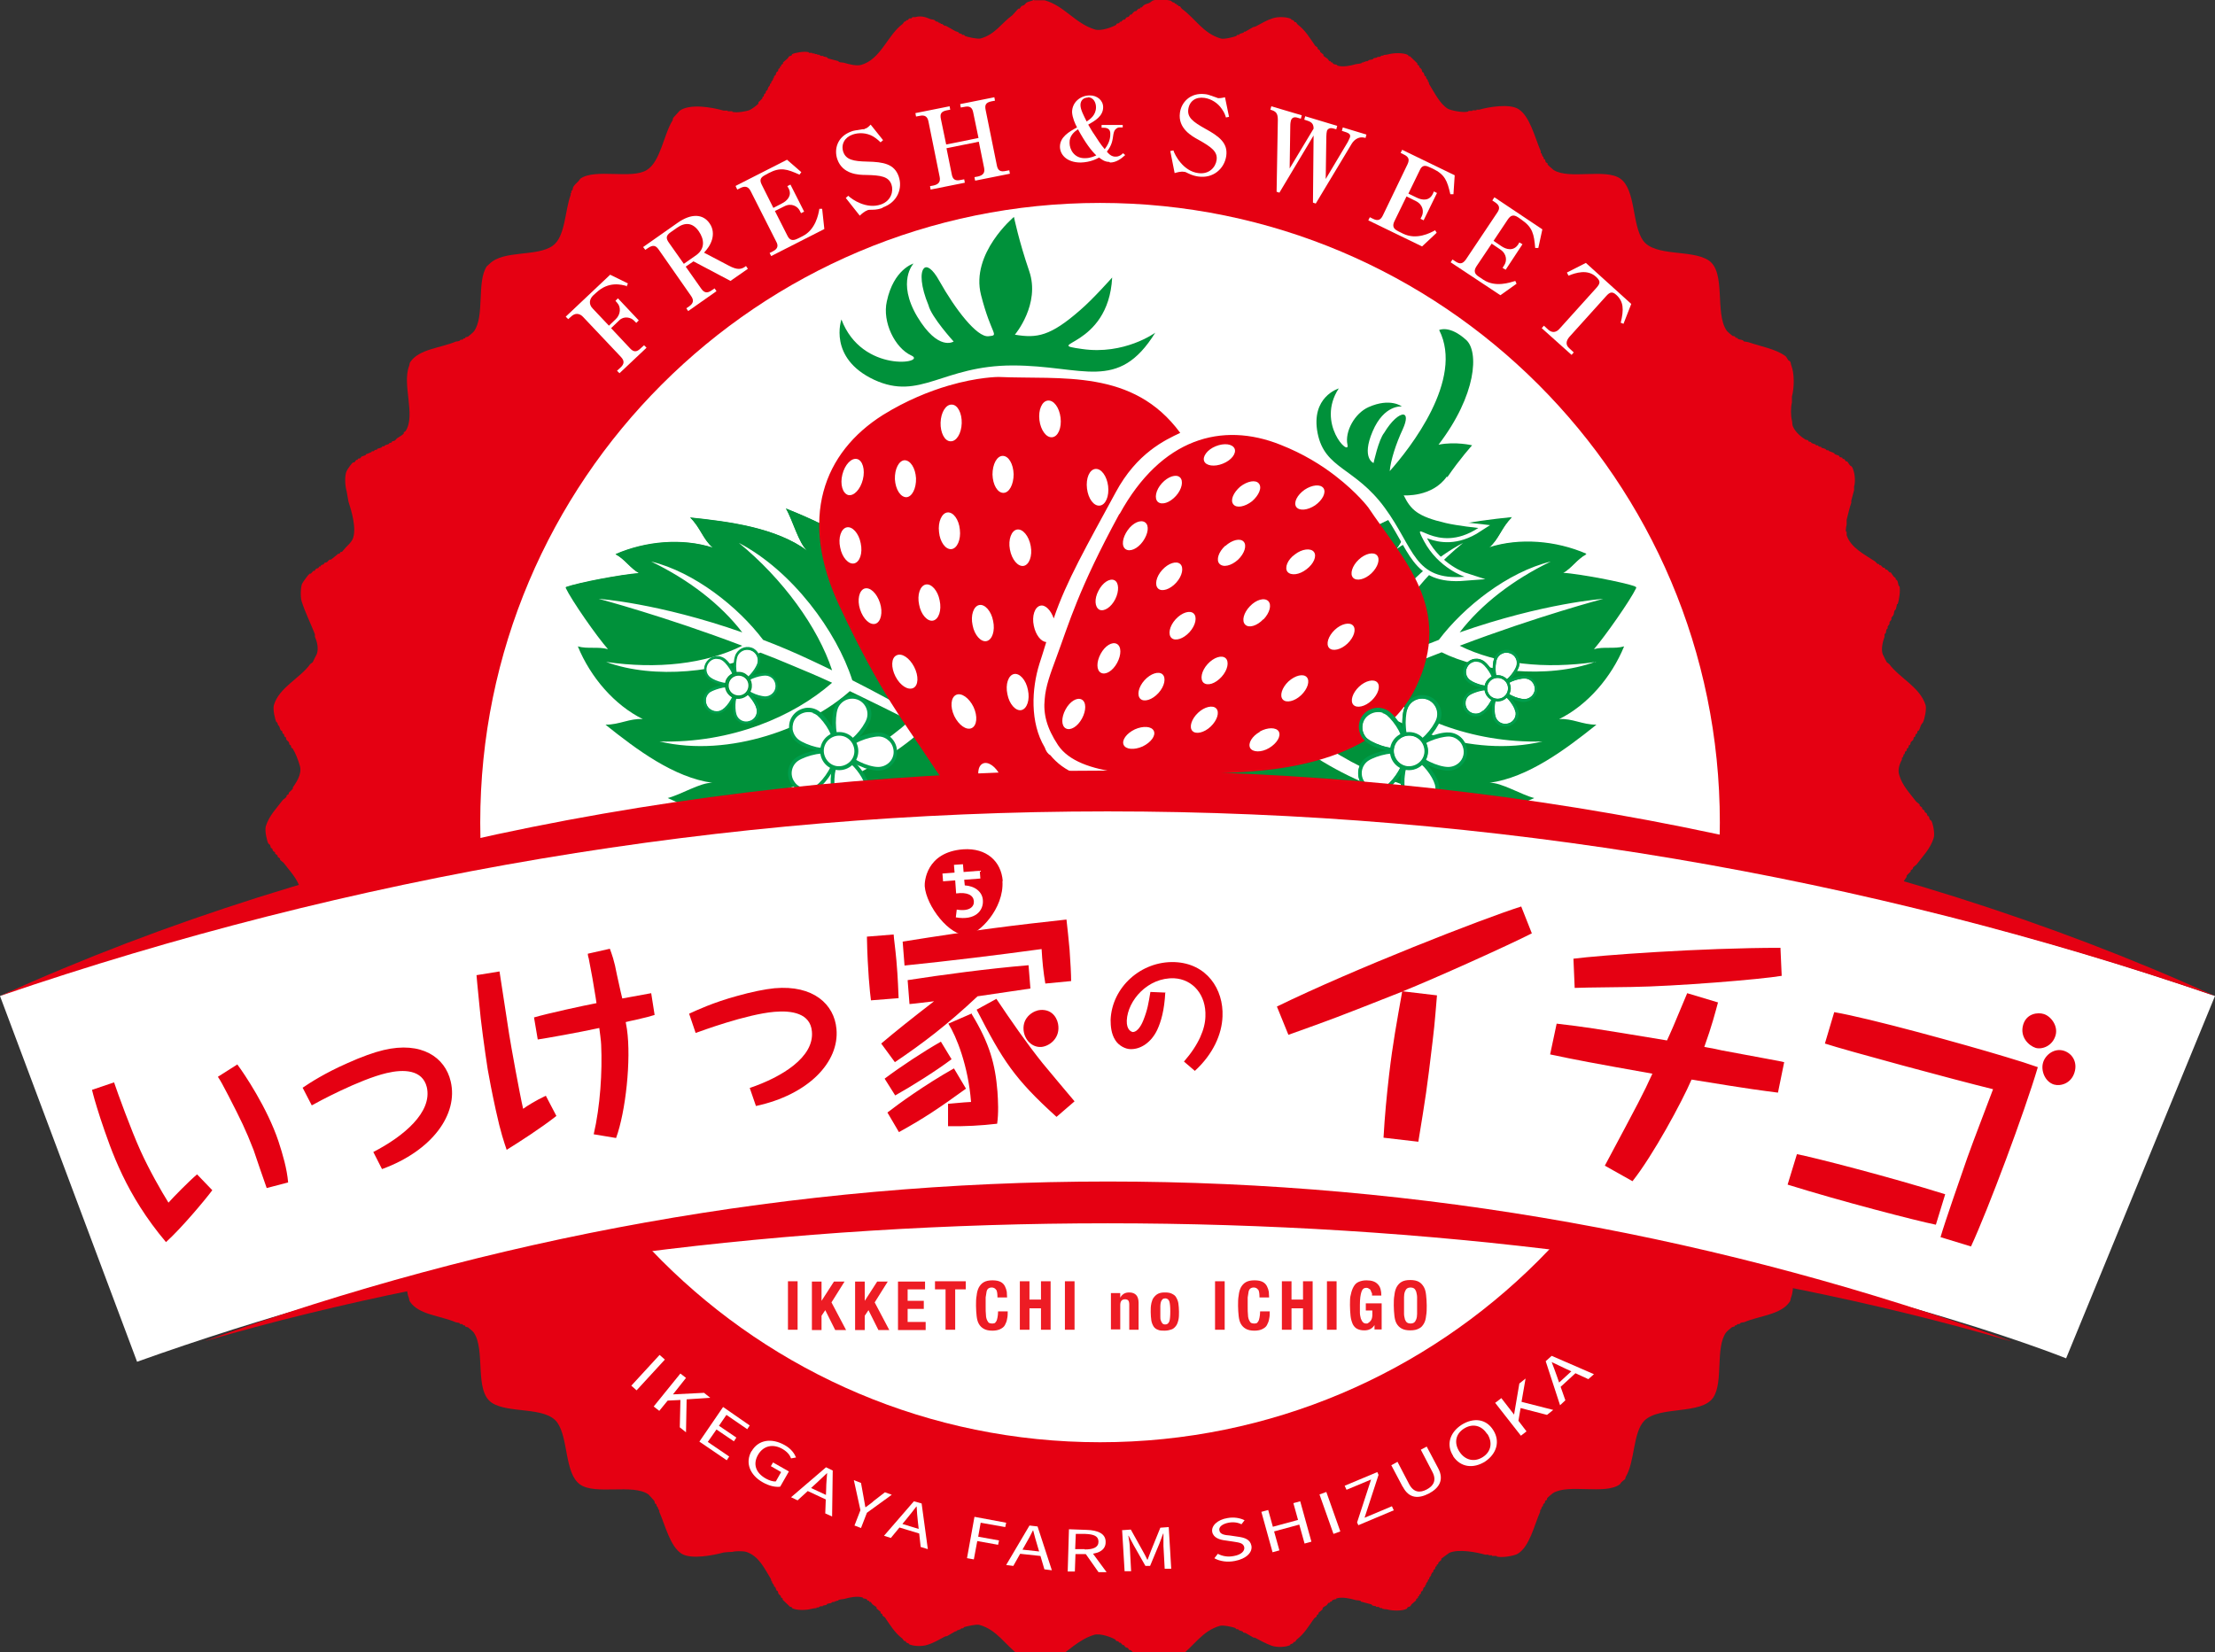 <?xml version="1.0" encoding="UTF-8"?>
<svg id="Layer_2" data-name="Layer 2" xmlns="http://www.w3.org/2000/svg" viewBox="0 0 71.26 53.16">
  <rect x="0" y="0" width="71.26" height="53.16" fill="#333333" stroke="none"/>
  <defs>
    <style>
      .cls-1 {
        fill: #231815;
      }

      .cls-1, .cls-2, .cls-3, .cls-4, .cls-5, .cls-6, .cls-7, .cls-8, .cls-9, .cls-10, .cls-11, .cls-12, .cls-13 {
        stroke-width: 0px;
      }

      .cls-2, .cls-14, .cls-15 {
        fill: #009e4d;
      }

      .cls-3 {
        fill: #fffcde;
      }

      .cls-3, .cls-4, .cls-5, .cls-8, .cls-10, .cls-11, .cls-13 {
        fill-rule: evenodd;
      }

      .cls-14 {
        stroke: #fff;
        stroke-width: .26px;
      }

      .cls-14, .cls-16, .cls-17, .cls-15 {
        stroke-miterlimit: 10;
      }

      .cls-4 {
        fill: #f7c330;
      }

      .cls-5, .cls-7 {
        fill: #e50012;
      }

      .cls-6 {
        fill: #ed1c24;
      }

      .cls-16 {
        stroke-width: .09px;
      }

      .cls-16, .cls-17, .cls-8, .cls-9 {
        fill: #fff;
      }

      .cls-16, .cls-17, .cls-15 {
        stroke: #00913a;
      }

      .cls-17, .cls-15 {
        stroke-width: .04px;
      }

      .cls-10 {
        fill: #fcde43;
      }

      .cls-11, .cls-12 {
        fill: #00913a;
      }

      .cls-13 {
        fill: #fbefa3;
      }
    </style>
  </defs>
  <g id="logo">
    <g>
      <g>
        <path class="cls-5" d="M33.27.01h.34c.64.18.98.75,1.62.94.21.06.58-.09.68-.15,0-.01.01-.03.02-.04.02,0,.05-.01.08-.02,0-.01.01-.02.02-.04h.04s.05-.06.08-.07h.04s.03-.04.04-.06c.02-.02.07-.02.09-.04.01-.02.03-.04.04-.06h.04s.07-.09.11-.11h.04s.05-.06.08-.08h.04s.01-.02.02-.04h.04s.05-.06.08-.08c.06-.04.13-.04.19-.08,0,0,.07-.05.08-.06.07-.03.36-.07.47-.04v.02s.07.01.11.02c0,0,.07.05.08.06h.04s.01.02.02.04h.04s.01.03.02.04h.04s.01.03.02.04h.04s.04.05.06.08c.43.31.69.8,1.26.96.1.03.42-.05.49-.08l.04-.04h.06v-.02c.05-.03.1-.03.15-.06v-.02h.04c.08-.04.18-.11.26-.15.03,0,.05-.01.08-.02.17-.09.35-.2.54-.26.17-.06.46-.05.6.02v.02s.07.02.09.04c0,.01.01.03.02.04h.04s.04.05.06.08c.24.18.39.43.56.68.03.02.05.04.08.06v.04s.05.04.08.06v.04s.08.06.11.09v.04s.09.06.13.09c.02.03.04.05.06.08h.04s.01.03.02.04h.04s.01.03.02.04c.04.03.08.02.13.04v.02c.18.06.45,0,.58-.04.07-.02.13-.01.21-.04v-.02h.06v-.02h.06v-.02h.06l.06-.04s.07-.01.11-.02l.04-.04s.08-.01.11-.02v-.02h.08l.06-.04h.06v-.02c.05,0,.1-.01.15-.02.17-.05.49-.06.64.02,0,.01.01.02.02.04h.04c.08.08.16.15.24.23v.04s.04.03.06.04v.04s.06.05.08.08c0,.03.01.05.02.08.01,0,.03.01.04.02.01.04.03.08.04.11.01,0,.03.01.04.02v.04s.05.06.06.08v.04h.02s.01.05.02.08c.17.27.34.63.6.79.09.05.48.14.66.09v-.02h.13v-.02h.13v-.02h.09c.31-.09.97-.2,1.26-.02.37.23.53.92.72,1.36v.06h.02s.03.08.04.11h.02s.01.05.02.08c.01,0,.03.01.04.02,0,.02.01.05.02.08.02.01.04.03.06.04v.04s.16.15.19.17c.5.32,1.67-.06,2.15.28.5.36.37,1.48.73,1.99.38.53,1.57.28,2.11.64.57.38.19,1.7.58,2.26.02.03.16.15.19.17.03,0,.05.01.08.02,0,.01.01.03.02.04h.04s.04.04.04.04c.05.02.1.02.15.04l.04.04s.09.01.13.02c.41.14.89.22,1.2.45.04.03.06.09.09.13.02.01.04.03.06.04.03.04.02.08.04.13.1.25.1.71.02,1v.19c-.04.16-.04.43,0,.58.02.08,0,.14.04.21.07.16.25.32.4.41.03,0,.05.01.08.02,0,.01.01.03.02.04.03,0,.05.01.08.02v.02c.05.03.1.03.15.06v.02h.06s.04.04.04.04c.03,0,.05.01.08.02v.02s.09.02.13.04c0,0,.04.04.04.04h.06v.02c.07.03.12.04.19.08v.02c.05.03.1.03.15.06,0,.01.01.03.02.04.02,0,.05.01.08.02,0,.01.01.03.02.04h.04s.04.05.06.08h.04s.06.09.09.13c.02.01.04.02.06.04.08.13.13.44.07.64v.11c-.03.1-.06.24-.09.34v.07c-.06.16-.1.37-.15.55v.15s-.04.16-.02.23h.02v.11c.13.41.59.63.92.85.02.02.05.06.08.08h.04s.01.03.02.04h.04s.05.06.08.08h.04s.02.04.04.06h.04s.05.06.08.09h.04s.06.09.09.13c.02.02.05.04.07.06v.04s.03.01.04.02c.04.06.03.12.06.19h.02c.04.13-.02.5-.06.58h-.02c-.01.06-.02.11-.04.17l-.04.04c-.02.05-.01.1-.04.15,0,0-.05.07-.06.08v.06s-.05.07-.06.08v.06s-.05.07-.06.08v.06l-.04.04s-.01.07-.02.11l-.04.04v.08c-.05.14-.12.38-.06.56.04.09.09.18.13.26.03.02.05.04.08.06.33.45.99.74,1.17,1.32.04.14-.04.47-.08.55,0,0-.05.07-.06.08-.03.06-.04.13-.08.19-.01,0-.03.01-.04.02,0,.03-.01.05-.02.08-.01,0-.02.01-.04.02,0,.03-.01.05-.02.08-.01,0-.03.01-.04.02,0,.02-.01.05-.02.08-.01.02-.06.05-.08.08,0,.03-.01.05-.02.08-.01,0-.02.01-.04.02,0,.03-.01.05-.02.08-.01,0-.02.01-.04.02,0,.02-.01.05-.02.08-.01,0-.02.01-.04.02,0,.03-.01.05-.02.08h-.02s-.02.08-.04.11h-.02v.06c-.05.1-.15.3-.09.49.1.36.35.6.55.87.04.03.08.06.11.09v.04s.05.04.08.06v.04s.05.04.08.06v.04s.04.03.06.04c.02.02.02.07.04.09.01,0,.03.01.04.02,0,.02.01.05.02.08,0,.02.05.04.06.06.04.07.12.4.07.55-.11.35-.35.58-.55.85-.04.03-.07.06-.11.09,0,.02-.01.04-.02.06-.02.01-.04.03-.06.04v.04s-.1.09-.13.13v.04c-.08.12-.3.41-.23.68.06.21.14.42.24.58.01,0,.02.01.04.02,0,.03.01.05.02.08.01,0,.03.01.04.02,0,.03.01.05.02.08.01.02.06.05.08.08,0,.03.01.05.02.08.01,0,.03.01.04.02,0,.02.01.05.02.08.01,0,.03.01.04.02,0,.03.01.05.02.08.01,0,.03.01.04.02.03.05.03.1.06.15h.02s.02.08.04.11h.02c.04.08.12.41.08.55-.17.57-.84.86-1.17,1.32-.03.02-.05.04-.08.06-.04.09-.09.18-.13.26-.07.19,0,.43.06.56v.08c.14.36.31.69.43,1.07.04.13.03.45-.02.56-.03.06-.19.28-.24.32h-.04s-.05.06-.08.09h-.04s-.03.04-.04.06h-.04s-.05.06-.08.08h-.04s-.01.03-.02.04h-.04s-.01.03-.02.04c-.03.02-.07.02-.09.04,0,.01-.01.03-.02.04-.03,0-.05.01-.08.02,0,.01-.01.03-.02.04-.03.02-.07.02-.09.04,0,.01-.01.02-.02.04h-.04s-.01.03-.02.04h-.04s-.05.06-.08.08h-.04s-.02.04-.04.06h-.04c-.05.06-.1.11-.15.17-.03.03-.06.05-.09.08-.02.02-.02.07-.04.09,0,.02-.05.04-.06.06-.15.33.04.94.13,1.22v.08h.02v.08h.02v.09h.02v.09h.02c.06.21,0,.62-.07.75-.02.01-.04.03-.06.04-.23.32-.69.45-1.07.62v.02c-.05.03-.1.03-.15.06v.02s-.05.01-.08.02c0,.01-.01.03-.02.04-.03,0-.05.01-.08.02,0,.01-.01.03-.02.04h-.04s-.01.03-.02.04c-.07.05-.16.09-.21.15v.04s-.04.03-.06.04c-.33.51.12,1.49-.11,2.09-.02.05-.01.09-.04.13-.28.42-.98.45-1.47.66-.04,0-.08.01-.11.02l-.04.04h-.06s-.04.04-.04.04h-.04s-.01.03-.02.04c-.03,0-.05.01-.08.02-.03.02-.17.14-.19.17-.35.49-.08,1.59-.41,2.09-.38.57-1.73.26-2.22.75-.37.38-.3,1.33-.6,1.81,0,.03-.01.05-.02.07-.04.03-.07.06-.11.09-.02.03-.04.05-.06.08-.48.34-1.65-.03-2.15.28-.03.02-.17.14-.19.17v.04s-.04.03-.06.04c0,.03-.01.05-.02.08-.01,0-.03.01-.04.02,0,.03-.01.05-.02.08h-.02s-.02.07-.04.11h-.02v.06c-.19.43-.34,1.12-.72,1.35-.09.06-.49.14-.68.09v-.02h-.15v-.02h-.11v-.02h-.11c-.28-.08-.85-.19-1.15-.06-.09.06-.18.13-.26.19v.04s-.06.05-.09.08c0,.02-.01.04-.02.06-.01,0-.03.01-.04.02v.04s-.02.01-.04.02c0,.03-.01.05-.02.08-.01,0-.03.01-.04.02,0,.03-.01.05-.02.08-.01,0-.02.01-.04.02v.04h-.02v.04s-.05.06-.06.08v.04s-.03.01-.04.02v.04s-.05.06-.06.08v.04h-.02s-.01.05-.02.07c-.01,0-.03.01-.04.02-.01.04-.02.08-.04.11-.01,0-.02.01-.04.02,0,.03-.01.05-.02.08-.01,0-.02.01-.04.02v.04s-.03.01-.04.02v.04s-.04.03-.06.04v.04c-.05.04-.1.09-.15.13-.01.02-.02.04-.04.06-.02.02-.07.02-.09.04,0,.01-.01.03-.02.04-.15.08-.47.07-.64.02-.05,0-.1-.01-.15-.02v-.02h-.06l-.06-.04h-.08v-.02s-.07-.01-.11-.02l-.04-.04c-.11-.03-.23-.06-.34-.09v-.02c-.07-.03-.13-.01-.21-.04-.14-.04-.41-.1-.58-.04v.02s-.09.01-.13.04c0,.01-.01.02-.02.04h-.04s-.01.03-.02.04h-.04s-.04.05-.06.08c-.05.03-.1.05-.13.09v.04s-.09.08-.13.11v.04s-.04.03-.06.04v.04s-.05.04-.08.06c-.17.24-.32.5-.56.68-.02.03-.04.05-.06.08h-.04s-.01.03-.02.04c-.02.02-.07.02-.09.04v.02c-.15.07-.43.08-.6.02-.19-.07-.37-.17-.54-.26h-.04c-.08-.04-.18-.11-.26-.15-.03,0-.05-.01-.08-.02v-.02c-.05-.03-.1-.03-.15-.06v-.02h-.06l-.04-.04c-.07-.03-.39-.1-.49-.07-.57.16-.84.65-1.26.96-.02.02-.04.05-.06.08h-.04s-.01.03-.02.04h-.04s-.01.03-.02.04h-.04s-.01.03-.02.04h-.04s-.07.05-.08.06c-.04,0-.08.01-.11.02v.02c-.11.03-.4,0-.47-.04,0,0-.07-.05-.08-.06-.06-.03-.13-.04-.19-.07-.02-.01-.05-.06-.08-.08h-.04s-.01-.03-.02-.04h-.04s-.05-.06-.08-.08h-.04s-.07-.09-.11-.11h-.04s-.03-.04-.04-.06c-.02-.02-.07-.02-.09-.04-.01-.02-.03-.04-.04-.06h-.04s-.05-.06-.08-.08h-.04s-.01-.03-.02-.04c-.03,0-.05-.01-.08-.02,0-.01-.01-.03-.02-.04-.1-.06-.47-.21-.68-.15-.49.15-.83.52-1.22.77-.03,0-.05.01-.08.02-.16.09-.25.15-.51.15h-.15v-.02s-.08-.01-.11-.02c0,0-.07-.05-.08-.06h-.04s-.01-.02-.02-.04h-.04s-.01-.03-.02-.04h-.04s-.01-.03-.02-.04h-.04s-.04-.05-.06-.08c-.43-.31-.69-.8-1.26-.96-.1-.03-.42.05-.49.07l-.04.04h-.06v.02c-.05.03-.1.03-.15.06v.02h-.04c-.08.04-.18.11-.26.15-.03,0-.05.01-.08.02-.17.09-.35.2-.55.26-.17.06-.46.05-.6-.02v-.02s-.07-.02-.09-.04c0-.01-.01-.03-.02-.04h-.04s-.04-.05-.06-.08c-.24-.18-.39-.43-.56-.68-.03-.02-.05-.04-.08-.06v-.04s-.04-.02-.06-.04v-.04s-.09-.07-.13-.11v-.04s-.09-.06-.13-.09c-.02-.03-.04-.05-.06-.08h-.04s-.01-.03-.02-.04h-.04s-.01-.03-.02-.04c-.04-.03-.08-.02-.13-.04v-.02c-.18-.06-.45,0-.58.04-.08.02-.13.01-.21.04v.02h-.06v.02h-.06v.02h-.06l-.06.04s-.08.01-.11.02l-.04.04s-.08.01-.11.02v.02h-.08s-.06.04-.06.04h-.06v.02c-.05,0-.1.01-.15.02-.17.05-.49.06-.64-.02,0-.01-.01-.03-.02-.04h-.04c-.08-.08-.16-.15-.24-.23v-.04s-.04-.03-.06-.04v-.04s-.06-.05-.08-.08c0-.02-.01-.05-.02-.08-.01,0-.03-.01-.04-.02-.01-.04-.03-.08-.04-.11-.01,0-.03-.01-.04-.02v-.04s-.05-.06-.06-.08v-.04h-.02s-.01-.05-.02-.08c-.21-.34-.38-.73-.79-.87-.11-.03-.35-.03-.45,0-.09,0-.19.01-.28.02-.33.09-1.04.23-1.35.04-.37-.23-.53-.92-.72-1.35v-.06h-.02s-.03-.08-.04-.11h-.02s-.01-.05-.02-.08c-.01,0-.03-.01-.04-.02,0-.03-.01-.05-.02-.08-.02-.03-.16-.18-.19-.21-.5-.35-1.71.03-2.2-.32-.5-.36-.37-1.48-.73-1.99-.38-.53-1.57-.28-2.11-.64-.57-.38-.19-1.7-.58-2.26-.02-.03-.16-.15-.19-.17-.03,0-.05-.01-.08-.02,0-.01-.01-.03-.02-.04h-.04s-.04-.04-.04-.04h-.06l-.04-.04s-.08-.01-.11-.02c-.49-.21-1.19-.24-1.47-.66-.03-.04-.02-.08-.04-.13-.23-.6.22-1.58-.11-2.09-.02-.01-.04-.03-.06-.04v-.04c-.05-.06-.14-.1-.21-.15,0-.01-.01-.03-.02-.04h-.04s-.01-.03-.02-.04c-.03,0-.05-.01-.08-.02,0-.01-.01-.03-.02-.04-.03,0-.05-.01-.08-.02v-.02c-.05-.03-.1-.03-.15-.06v-.02c-.39-.17-.84-.3-1.07-.62-.02-.01-.04-.02-.06-.04-.08-.13-.14-.54-.08-.75h.02v-.09h.02v-.09h.02v-.08h.02v-.08c.1-.28.28-.89.13-1.22-.04-.1-.14-.17-.21-.25-.04-.05-.09-.1-.13-.15h-.04s-.03-.04-.04-.06h-.04s-.05-.06-.08-.08h-.04s-.01-.03-.02-.04h-.04s-.01-.03-.02-.04h-.04s-.01-.03-.02-.04c-.03-.02-.07-.02-.09-.04,0-.01-.01-.03-.02-.04-.03,0-.05-.01-.08-.02,0-.01-.01-.02-.02-.04-.03-.02-.07-.02-.09-.04,0-.01-.01-.03-.02-.04h-.04s-.01-.03-.02-.04c-.02-.02-.07-.02-.09-.04-.01-.02-.02-.04-.04-.06h-.04s-.05-.06-.08-.09h-.04c-.05-.04-.22-.26-.24-.32-.05-.11-.06-.43-.02-.56.12-.38.3-.72.43-1.07v-.08c.05-.14.12-.38.06-.56-.04-.09-.09-.18-.13-.26-.02-.02-.05-.04-.08-.06-.33-.45-.99-.74-1.17-1.32-.04-.14.04-.47.08-.55,0,0,.05-.07.06-.08.03-.06.04-.13.08-.19.01,0,.03-.01.04-.02,0-.03.01-.05.02-.08.01,0,.02-.01.04-.02,0-.03.01-.05.02-.08.01,0,.03-.01.04-.02,0-.03.01-.05.02-.08.01-.02.06-.05.08-.08,0-.03.01-.05.02-.08.01,0,.02-.01.04-.02,0-.03.01-.05.02-.08.01,0,.03-.01.04-.02,0-.03.01-.05.02-.08.01,0,.03-.01.04-.02,0-.03.01-.05.02-.08h.02s.03-.08.04-.11h.02v-.06c.05-.1.15-.3.09-.49-.1-.36-.35-.6-.55-.87-.04-.03-.08-.06-.11-.09v-.04s-.05-.04-.08-.06v-.04s-.05-.04-.08-.06v-.04s-.04-.03-.06-.04c-.02-.02-.02-.07-.04-.09-.01,0-.03-.01-.04-.02,0-.02-.01-.05-.02-.08,0-.02-.05-.04-.06-.06-.04-.07-.12-.4-.08-.55.11-.35.35-.58.55-.85.04-.03.08-.06.11-.09,0-.02.01-.04.02-.06.02-.01.04-.03.06-.04v-.04s.1-.09.13-.13v-.04c.08-.12.3-.41.23-.68-.06-.21-.14-.42-.24-.58-.01,0-.03-.01-.04-.02,0-.03-.01-.05-.02-.08-.01,0-.03-.01-.04-.02,0-.03-.01-.05-.02-.08-.01-.02-.06-.05-.08-.08,0-.03-.01-.05-.02-.08-.01,0-.03-.01-.04-.02,0-.03-.01-.05-.02-.08-.01,0-.03-.01-.04-.02,0-.03-.01-.05-.02-.08-.01,0-.03-.01-.04-.02-.03-.05-.03-.1-.06-.15h-.02s-.02-.08-.04-.11h-.02c-.04-.08-.12-.41-.08-.55.17-.57.84-.86,1.17-1.32.03-.02.05-.04.08-.06.04-.09.09-.18.13-.26.07-.19,0-.43-.06-.56v-.08c-.14-.36-.31-.69-.43-1.07-.04-.13-.03-.46.02-.56.03-.06.19-.28.24-.32h.04s.05-.06.08-.09h.04s.03-.04.04-.06c.02-.02.07-.02.09-.04,0-.01.01-.03.02-.04h.04s.01-.03.02-.04c.03-.02.07-.02.09-.04,0-.01.01-.03.02-.04.03,0,.05-.01.08-.02.02-.02.05-.06.08-.08h.04c.08-.05.16-.13.24-.19h.04s.03-.04.04-.06h.04s.09-.1.13-.15c.07-.07.16-.15.21-.25.15-.33-.04-.94-.13-1.22-.02-.11-.04-.23-.06-.34-.05-.15-.07-.49,0-.64.03-.06.15-.24.21-.28h.04s.04-.05.06-.08h.04s.01-.03.02-.04c.03,0,.05-.01.08-.02,0-.01.01-.02.02-.04.05-.03.1-.03.15-.06v-.02c.07-.03.12-.04.19-.08v-.02h.06s.04-.04.04-.04c.03,0,.05-.01.08-.02v-.02s.09-.02.13-.04c0,0,.04-.04.04-.04h.06v-.02c.05-.03.1-.03.15-.06v-.02s.05-.01.08-.02c0-.01.01-.03.02-.04.02,0,.05-.01.08-.02.02-.01.05-.06.08-.08.07-.05.16-.09.21-.15v-.04s.04-.02.06-.04c.33-.51-.12-1.49.11-2.09.02-.05.01-.09.04-.13.28-.42.98-.45,1.47-.66.04,0,.08-.01.11-.02l.04-.04h.06s.04-.04.04-.04h.04s.01-.03.02-.04c.03,0,.05-.01.08-.02.03-.02.17-.14.19-.17.35-.49.08-1.59.41-2.09.03-.03.06-.05.09-.08.45-.45,1.52-.22,2.03-.58.41-.29.39-1.13.58-1.64v-.06h.02v-.06l.04-.04s.01-.06.02-.09c.04-.07.11-.13.17-.19.02-.03.04-.05.06-.08.48-.34,1.65.03,2.14-.28.44-.27.54-1.14.83-1.6,0-.03.01-.05.02-.08.07-.08.14-.15.21-.23.33-.23,1.03-.11,1.41,0h.13v.02h.15v.02c.15.04.47-.02.56-.06.05-.02.25-.16.28-.21v-.04s.1-.09.13-.13v-.04s.03-.01.04-.02c0-.03.01-.05.02-.08.01,0,.02-.01.04-.02,0-.03.01-.05.02-.08.01,0,.02-.01.04-.02v-.04h.02v-.04s.05-.06.06-.08v-.04s.02-.01.04-.02v-.04s.05-.06.06-.08v-.04h.02s.01-.05.02-.08c.01,0,.03-.01.04-.02.01-.04.02-.08.04-.11.01,0,.03-.01.04-.02,0-.03.01-.05.02-.08.01,0,.03-.01.04-.02v-.04s.03-.01.04-.02v-.04s.04-.02.06-.04v-.04s.1-.09.15-.13c.01-.02.03-.04.04-.06.02-.02.07-.02.09-.04,0-.01.01-.03.02-.04.08-.04.38-.1.53-.06v.02h.11v.02h.08v.02h.08v.02h.06l.06.04h.08v.02s.08.01.11.02l.04.04c.11.03.23.06.34.09v.02c.07.03.13.01.21.04.1.03.35.1.51.06.64-.18.85-.96,1.34-1.32.02-.03.04-.05.06-.08h.04s.01-.03.02-.04h.04s.04-.05.06-.06h.06s.04-.04.04-.04h.09c.17-.05.34,0,.47.06.05.02.1.01.15.04,0,0,.04.04.04.04.03,0,.05.01.08.02v.02h.04v.02h.04v.02h.04s.06.05.08.06h.04c.1.05.21.12.3.17.04.01.08.03.11.04v.02s.08.03.11.04v.02h.06l.04.04c.07.03.39.1.49.08.48-.13.68-.5,1.03-.75.06-.07.13-.14.19-.21h.04s.04-.05.06-.08c.02-.02.07-.02.09-.04.02-.01.05-.06.08-.08.07-.04.17-.04.23-.09Z"/>
        <path class="cls-9" d="M15.45,26.47c0-11.01,8.93-19.94,19.94-19.94,11.01,0,19.94,8.93,19.94,19.94,0,11.01-8.93,19.94-19.94,19.94-11.01,0-19.94-8.93-19.94-19.94Z"/>
        <path class="cls-11" d="M31.8,24.72c-1.83,1.96-4.55,3.49-7.76,2.52.66-.26.86-.54,1.37-.72-1.03.19-2.25-.07-3.93-.84.41-.1,1.07-.51,1.44-.49-1.24-.17-2.44-1.07-3.44-1.87.46,0,.78-.21,1.2-.18-.91-.45-1.68-1.34-2.09-2.34.31.09.66,0,.97.09-.37-.42-1.17-1.57-1.36-1.97v-.02s.01,0,.01,0c.42-.15,1.8-.41,2.36-.45-.28-.15-.47-.46-.76-.61.99-.43,2.16-.52,3.13-.21-.32-.27-.4-.65-.73-.97,1.27.13,2.77.33,3.77,1.07-.28-.24-.47-.99-.69-1.36,1.83.73,2.6,1.3,3.2,2.16-.23-.49.02-.83-.27-1.48,2.97,1.56,3.83,4.55,3.77,7.24,0,.15-.02.32-.18.45"/>
        <path class="cls-11" d="M18.2,18.89c.42-.15,1.8-.41,2.36-.45-.28-.15-.47-.46-.76-.61.99-.43,2.16-.52,3.13-.21-.32-.27-.4-.65-.73-.97,1.27.13,2.77.33,3.77,1.07-.28-.24-.47-.99-.69-1.36,1.83.73,2.6,1.3,3.2,2.16-.23-.49.02-.83-.27-1.48,2.97,1.56,3.83,4.55,3.77,7.24,0,.11,0,.23-.08.33-1.29-.78-4.03-2.41-6.11-3.32-2.81-1.23-7.6-2.4-7.6-2.4"/>
        <path class="cls-8" d="M19.5,21.3c1.63.24,3.19.07,4.38-.52-2.53-.96-4.62-1.51-4.62-1.51,0,0,1.91.13,4.62,1.08-.69-.9-1.71-1.69-2.93-2.28,1.39.34,2.8,1.46,3.6,2.52.5.19,1.02.41,1.55.66.23.11.45.21.67.32-.45-1.38-1.59-2.95-3-4.1,1.72.9,3.15,2.85,3.65,4.42.77.39,1.41.74,1.94,1.05-.34-1.75-1.33-3.95-2.87-5.43,1.92,1.08,3.15,3.9,3.43,5.77,1.05.65,1.5,1.05,1.5,1.05,0,0-.65-.37-1.68-.9-1.36,1.28-4.27,2.79-6.53,2.35,2.32-.14,4.71-1.37,6.06-2.59-.57-.29-1.23-.61-1.93-.95-1.26,1.14-3.84,2.16-6.12,1.62,2.31.06,4.31-.8,5.55-1.89-.43-.2-.88-.39-1.34-.58-.33-.14-.65-.27-.97-.39-1.22.61-3.4.88-4.96.3"/>
        <path class="cls-11" d="M39.04,24.72c1.83,1.96,4.55,3.49,7.76,2.52-.66-.26-.86-.54-1.37-.72,1.03.19,2.25-.07,3.93-.84-.41-.1-1.07-.51-1.44-.49,1.24-.17,2.44-1.07,3.44-1.87-.46,0-.78-.21-1.2-.18.91-.45,1.68-1.34,2.09-2.34-.31.09-.66,0-.97.09.36-.42,1.17-1.57,1.36-1.97v-.02s-.01,0-.01,0c-.42-.15-1.8-.41-2.36-.45.28-.15.47-.46.76-.61-.99-.43-2.16-.52-3.13-.21.32-.27.4-.65.73-.97-1.27.13-2.77.33-3.77,1.07.28-.24.47-.99.69-1.36-1.83.73-2.6,1.3-3.2,2.16.23-.49-.02-.83.27-1.48-2.97,1.56-3.83,4.55-3.77,7.24,0,.15.02.32.18.45"/>
        <path class="cls-11" d="M52.64,18.88c-.42-.15-1.8-.41-2.36-.45.28-.15.47-.46.76-.61-.99-.43-2.16-.52-3.13-.21.32-.27.4-.65.73-.97-1.27.13-2.77.33-3.77,1.07.28-.24.47-.99.69-1.36-1.83.73-2.6,1.3-3.2,2.16.23-.49-.02-.83.27-1.48-2.97,1.56-3.83,4.55-3.77,7.24,0,.11,0,.23.08.33,1.29-.78,4.03-2.41,6.11-3.32,2.81-1.23,7.6-2.4,7.6-2.4"/>
        <path class="cls-8" d="M51.34,21.3c-1.64.24-3.19.07-4.38-.52,2.53-.96,4.62-1.51,4.62-1.51,0,0-1.91.13-4.62,1.08.69-.9,1.71-1.69,2.93-2.28-1.39.34-2.8,1.46-3.6,2.52-.5.19-1.02.41-1.55.66-.23.11-.45.21-.67.32.45-1.38,1.59-2.95,3-4.1-1.72.9-3.15,2.85-3.65,4.42-.77.39-1.41.74-1.94,1.05.34-1.75,1.33-3.95,2.87-5.43-1.92,1.08-3.15,3.9-3.43,5.77-1.05.65-1.5,1.05-1.5,1.05,0,0,.65-.37,1.68-.9,1.36,1.28,4.27,2.79,6.53,2.35-2.32-.14-4.71-1.37-6.06-2.59.57-.29,1.23-.61,1.93-.95,1.26,1.14,3.84,2.16,6.12,1.62-2.3.06-4.31-.8-5.55-1.89.43-.2.88-.39,1.34-.59.33-.14.65-.27.97-.39,1.22.61,3.4.88,4.96.3"/>
        <path class="cls-10" d="M38.53,23.44c-.14-.03-.23-.17-.2-.31.03-.14.17-.23.31-.2.14.03.23.17.2.31-.03.14-.17.23-.31.2"/>
        <path class="cls-4" d="M38.57,23.29c-.06-.01-.09-.07-.08-.13.01-.06.07-.09.13-.08.06.01.09.07.08.13-.01.06-.07.09-.13.08"/>
        <path class="cls-3" d="M32.6,23.12s.35-.18.51.18c.16.36-.14.42-.1.55.05.13-.06.35-.24.33-.18-.02-.43-.24-.51-.16-.07.08.14.57-.08.61-.22.03-.34-.09-.45-.01-.11.08-.35.13-.45-.05-.09-.18.13-.38,0-.4-.12-.02-.32.12-.47-.01-.15-.14.06-.14,0-.27-.07-.13-.34-.52-.15-.69.19-.17.59,0,.59,0,0,0-.58-.49-.44-.63.14-.14.41-.09.41-.15,0-.06.15-.26.4-.25.25,0,.28.59.28.59,0,0,.03-.27.26-.41.22-.14.19.08.3.08.11,0,.32-.02.36.11.04.13-.22.59-.22.59"/>
        <path class="cls-13" d="M32.25,23.28s-.16.07-.26-.03c-.1-.09-.12-.3-.12-.3,0,0-.04.17-.25.23-.21.06-.26.06-.26.06,0,0,.16.24.14.41-.03.18-.09.25-.09.25,0,0,.32-.1.5-.08.18.01.23.13.23.13,0,0-.1-.23-.06-.39.04-.16.16-.28.16-.28"/>
        <path class="cls-10" d="M31.98,23.36c-.06-.11-.19-.15-.3-.09-.11.06-.15.19-.09.3.06.11.19.15.3.09.11-.06.15-.19.09-.3"/>
        <path class="cls-4" d="M31.87,23.43s-.08-.06-.12-.04c-.04.02-.06.08-.04.12.02.04.08.06.12.04.04-.02.06-.08.04-.12"/>
        <path class="cls-10" d="M41.88,23.3c-.11-.17-.06-.4.11-.51.17-.11.4-.06.51.11.11.17.06.4-.11.51-.17.11-.4.06-.51-.11"/>
        <path class="cls-4" d="M42.06,23.18c-.04-.07-.02-.16.05-.21.07-.04.16-.02.21.05.04.07.02.16-.05.21-.07.04-.16.02-.21-.05"/>
        <g>
          <path class="cls-9" d="M31,25.39l-2.27-3.15-1.39-2.64-.64-2.53.13-2.08,1.8-1.35,1.99-.62,2.1-.42h1.67s2.32.87,2.32.87l.91.03.26.3.33.5.9-.27s1.97.44,2.03.56c.07.12,1.21,1.2,1.44,1.12.23-.08,1.31,1.03,1.31,1.03l1.06,1.63.52,1.53-.08,1.95-1.25,1.84-2.04.58-2.59.35s-2.01.02-2.19.01c-.17,0-1.91.09-1.91.09l-.88-.12-.56.63-.65.6s-.58.33-.77.24c-.19-.09-1.55-.67-1.55-.67Z"/>
          <path class="cls-12" d="M37.17,10.7c-1.2,1.94-2.33,1.06-4.59,1.06-2.26,0-2.97,1.15-4.46.46-1.49-.7-1.05-1.94-1.05-1.94.66,1.75,2.78,1.4,2.25,1.16-.53-.24-.94-1.08-.79-1.74.22-1.04.86-1.22.86-1.22,0,0-.55.58.12,1.71.68,1.13,1.17.8,1.17.8,0,0-.72-.79-.81-1.17-.25-.6-.27-1.05-.15-1.18.09-.11.28,0,.5.4.51.91,1.21,1.82,1.58,1.78.37-.04.1,0-.24-1.33-.34-1.34,1.06-2.51,1.06-2.51,0,0,.16.78.49,1.74.37,1.07-.46,2.05-.46,2.05.71.12,1.14.05,2.1-.79.41-.35,1.03-1.05,1.03-1.05-.12,2.3-2.32,2.11-.97,2.3,1.36.2,2.35-.52,2.35-.52Z"/>
          <path class="cls-14" d="M46.56,15.36c.41-.6.8-1.03.8-1.03,0,0-.53-.13-1.08-.02,1.23-1.61,1.3-3,.89-3.37-.54-.49-.87-.32-.87-.32.81,1.59-.94,3.81-1.59,4.54.03-.35.2-.88.42-1.35.14-.31.12-.46.02-.47-.13-.01-.38.19-.62.59-.18.22-.34.97-.34.97,0,0-.4-.15-.03-1.02.37-.87.94-.8.94-.8,0,0-.37-.29-1.07.02-.45.2-.77.79-.68,1.21.09.41-1.02-.68-.28-1.81,0,0-.91.27-.68,1.44.23,1.16,1.2,1.09,2.16,2.4.96,1.31.93,2.35,2.57,2.22,0,0-.84-.27-1.31-1.15-.46-.88.36.49,1.75-.42,0,0-.67-.07-1.05-.16-.9-.21-1.12-.42-1.35-.89,0,0,.92.07,1.39-.61Z"/>
          <path class="cls-12" d="M46.56,15.36c.41-.6.8-1.03.8-1.03,0,0-.53-.13-1.08-.02,1.23-1.61,1.3-3,.89-3.37-.54-.49-.87-.32-.87-.32.81,1.59-.94,3.81-1.59,4.54.03-.35.2-.88.42-1.35.14-.31.12-.46.02-.47-.13-.01-.38.19-.62.59-.18.22-.34.97-.34.97,0,0-.4-.15-.03-1.02.37-.87.94-.8.94-.8,0,0-.37-.29-1.07.02-.45.2-.77.79-.68,1.21.09.41-1.02-.68-.28-1.81,0,0-.91.27-.68,1.44.23,1.16,1.2,1.09,2.16,2.4.96,1.31.93,2.35,2.57,2.22,0,0-.84-.27-1.31-1.15-.46-.88.36.49,1.75-.42,0,0-.67-.07-1.05-.16-.9-.21-1.12-.42-1.35-.89,0,0,.92.07,1.39-.61Z"/>
          <path class="cls-7" d="M34.05,25.51c.2-.17.4-.37.6-.59-.37-.15-.65-.36-.86-.62-.08-.04-.14-.13-.18-.25-.48-.8-.42-1.89-.17-2.69.07-.21.14-.44.22-.7-.17-.01-.34-.23-.4-.52-.07-.32.03-.61.21-.65.16-.04.34.15.43.41.4-1.19,1.07-2.35,1.99-4.05.68-1.27,1.59-1.69,2.08-1.92-1.52-2.07-3.82-1.71-5.85-1.8,0,0-.66,0-1.61.28-.61.18-1.34.47-2.1.94-1.92,1.21-2.73,3.33-1.4,6.16,1.33,2.83,2.11,3.77,2.85,4.9.34.51.61.92.94,1.21.27.25.58.42.98.51,0,0,1.46.75,2.26-.64ZM34.97,15.72c-.04-.33.08-.61.27-.63.19-.02.37.23.41.55.04.33-.08.61-.27.63-.19.02-.37-.22-.41-.55ZM33.44,13.52c-.04-.33.08-.61.27-.63.19-.02.37.22.41.55.04.33-.08.61-.27.63-.19.02-.37-.23-.41-.55ZM32.93,18.21c-.18.03-.38-.2-.44-.53-.06-.32.05-.61.23-.64.18-.03.38.2.44.53.06.32-.05.61-.23.64ZM31.93,15.27c0-.33.14-.6.33-.6.19,0,.34.26.35.59,0,.33-.14.6-.33.6-.19,0-.34-.26-.35-.59ZM31.29,20.12c-.07-.32.03-.61.21-.65.18-.04.39.19.45.51.07.32-.03.61-.21.65-.18.04-.39-.19-.45-.51ZM33.07,22.2c.07.32-.03.61-.21.65-.18.04-.39-.19-.45-.51-.07-.32.03-.61.21-.65.18-.04.39.19.45.51ZM30.26,13.6c.01-.33.17-.59.36-.58.19,0,.33.28.32.6-.01.33-.17.59-.36.58-.19,0-.33-.28-.32-.6ZM30.21,17.12c-.04-.33.09-.61.27-.63.19-.02.37.23.4.55.04.33-.09.61-.27.63-.19.02-.37-.23-.4-.55ZM28.79,15.42c-.01-.33.13-.6.31-.61.19,0,.35.25.37.58.01.33-.13.6-.31.61-.19,0-.35-.25-.37-.58ZM27.1,15.27c.08-.32.29-.54.47-.5.18.04.27.34.19.66-.08.32-.29.54-.47.5-.18-.05-.27-.34-.19-.66ZM27.03,17.62c-.07-.32.03-.61.21-.65.18-.04.39.19.45.51.07.32-.03.61-.21.65-.18.04-.39-.19-.45-.51ZM28.17,20.07c-.18.06-.4-.15-.5-.46-.1-.31-.03-.61.14-.67.18-.06.4.15.5.46.1.31.03.61-.14.67ZM29.38,22.14c-.17.08-.42-.08-.57-.37-.15-.29-.14-.6.03-.68.17-.09.42.08.57.37.15.29.14.6-.03.68ZM29.57,19.46c-.07-.32.03-.61.21-.65.18-.04.39.19.45.51.07.32-.03.61-.21.65-.18.04-.39-.19-.45-.51ZM30.7,23.04c-.14-.3-.11-.6.06-.68.17-.08.42.1.56.39.14.3.11.6-.06.68-.17.08-.42-.1-.56-.39ZM31.62,24.57c.17-.08.42.1.56.39.14.3.11.6-.06.68-.17.08-.42-.1-.56-.39-.14-.3-.11-.6.06-.68Z"/>
          <path class="cls-7" d="M36.01,16.54c-1.33,2.45-1.61,3.5-2.03,4.63-.19.51-.34.92-.37,1.32-.05.48.06.93.43,1.49.68,1.01,2.88,1.04,5.3.9,1.05-.06,4.91-.09,6.21-2.76,1.23-2.55-.43-4.14-1.53-5.79,0,0-.35-.47-1.05-1.01-.45-.35-1.04-.72-1.78-1.01-1.88-.75-3.83-.21-5.17,2.23ZM35.34,19.01c.13-.26.36-.41.51-.34.15.07.16.35.03.61-.13.26-.36.41-.51.34-.15-.08-.17-.35-.03-.61ZM34.81,23.12c-.14.26-.37.4-.52.32-.15-.08-.15-.35-.01-.61.14-.26.37-.4.52-.32.15.08.15.35.01.61ZM35.42,21.65c-.15-.08-.15-.35-.01-.61.14-.26.37-.4.52-.32.15.08.15.35.01.61-.14.26-.37.4-.52.32ZM36.76,24.02c-.27.12-.54.1-.61-.05-.07-.15.09-.37.36-.5.27-.12.54-.1.61.05.07.15-.09.37-.36.5ZM37.27,22.3c-.2.22-.46.3-.58.19-.12-.11-.07-.38.13-.6.2-.22.46-.3.58-.19.12.11.07.38-.13.6ZM37.82,19.93c.2-.22.46-.3.58-.19.12.11.07.38-.13.6-.2.22-.46.3-.58.19-.12-.11-.07-.38.13-.6ZM38.95,23.38c-.21.2-.48.26-.59.14-.11-.12-.03-.38.18-.58.21-.2.48-.26.59-.14.11.12.03.38-.18.58ZM40.64,19.93c-.2.21-.46.29-.58.17-.12-.12-.05-.38.15-.59.2-.21.46-.29.59-.17.12.12.05.38-.15.59ZM43.71,18.01c.21-.2.48-.26.59-.14.11.12.03.38-.18.58-.21.2-.48.26-.59.14-.11-.12-.03-.38.18-.58ZM44.31,21.96c.11.12.03.38-.18.58-.21.2-.48.26-.59.14-.11-.12-.03-.38.18-.58.21-.2.48-.26.59-.14ZM43.53,20.13c.11.12.03.38-.18.58-.21.2-.48.26-.59.14-.11-.12-.03-.38.18-.58.21-.2.48-.26.59-.14ZM41.97,15.76c.24-.16.51-.19.61-.05.09.14-.03.38-.27.55-.24.16-.51.19-.61.05-.09-.14.03-.38.27-.55ZM41.66,17.84c.23-.18.51-.21.61-.08.1.13,0,.38-.24.56-.23.18-.5.21-.61.08-.1-.13,0-.39.24-.56ZM42.04,21.79c.11.12.03.38-.18.58-.21.2-.48.26-.59.14-.11-.12-.03-.38.18-.58.22-.2.48-.26.59-.14ZM40.5,15.56c.11.13,0,.38-.22.57-.23.18-.5.23-.6.1-.11-.13,0-.38.22-.57.23-.18.5-.23.6-.1ZM39.11,14.36c.27-.11.54-.08.61.08.06.15-.1.37-.38.48-.27.11-.54.07-.6-.08-.06-.15.1-.37.37-.48ZM39.42,17.57c.22-.2.48-.26.59-.14.11.12.03.38-.18.58-.22.2-.48.26-.6.13-.11-.12-.03-.38.19-.58ZM40.53,23.54c.25-.14.53-.14.61,0,.08.15-.06.38-.31.53-.25.15-.53.14-.61,0-.08-.15.06-.38.31-.52ZM39.43,21.18c.12.11.07.38-.13.6-.2.22-.45.3-.58.19-.12-.11-.07-.38.13-.6.2-.22.46-.3.58-.19ZM37.38,15.55c.2-.22.46-.3.58-.19.12.11.07.38-.13.6-.2.22-.45.3-.58.19-.12-.11-.07-.38.13-.6ZM37.39,18.34c.2-.22.46-.3.58-.19.12.11.07.38-.13.6-.2.22-.46.3-.58.19-.12-.11-.07-.38.13-.6ZM36.84,16.81c.14.1.1.37-.07.61-.17.24-.42.35-.56.25-.14-.1-.1-.37.07-.61.17-.24.42-.35.56-.25Z"/>
        </g>
        <path class="cls-8" d="M0,32.05s32.38-13.44,71.26,0l-4.79,11.66s-28.92-11.73-62.06.11L0,32.05Z"/>
        <path class="cls-5" d="M64.69,43.16c-17.37-5.06-40.74-5.06-58.11,0,9.2-3.34,18.95-5.14,29.06-5.14s19.85,1.8,29.06,5.14"/>
        <g>
          <path class="cls-7" d="M3.67,34.83c.11.33.55,1.54.85,2.2.28.62.68,1.32.9,1.67.16-.18.67-.7.92-.91l.49.51c-.23.31-1,1.23-1.49,1.67-1.29-1.53-1.75-2.91-2.11-3.98-.18-.56-.22-.72-.27-.92l.71-.24ZM7.64,34.26c.21.28.96,1.39,1.32,2.47.14.43.27.87.31,1.32l-.69.18c-.07-.19-.36-1.04-.42-1.22-.26-.67-.41-.97-.81-1.75-.2-.38-.24-.46-.34-.61l.63-.4Z"/>
          <path class="cls-7" d="M9.74,35c.22-.15.71-.47,1.44-.79.44-.2.86-.35,1.16-.42,1.22-.29,1.98.23,2.16,1.01.25,1.05-.59,2.23-2.21,2.82l-.28-.55c.97-.5,1.91-1.28,1.72-2.09-.14-.56-.74-.58-1.29-.45-.89.21-2.25.95-2.41,1.04l-.3-.58Z"/>
          <path class="cls-7" d="M16.07,31.26c.05.32.28,1.81.31,2.02.06.38.34,1.93.45,2.4.14-.1.41-.27.73-.42l.34.65c-.48.38-1.21.85-1.6,1.09-.08-.24-.19-.54-.35-1.28-.13-.59-.21-1.03-.26-1.31-.09-.58-.23-1.59-.27-2.09-.07-.72-.08-.8-.09-.94l.74-.12ZM19.16,32.08c-.09-.55-.1-.62-.22-1.24-.02-.05-.03-.13-.03-.15l.71-.16c.06.17.14.36.23.85.12.54.13.6.17.75.28-.05.66-.12.93-.17l.11.7c-.16.05-.23.07-.62.16-.15.03-.19.04-.31.07l.04.23c.14.98-.04,2.65-.35,3.5l-.72-.12c.21-.9.28-2.01.24-2.88,0-.09-.05-.47-.06-.54-.69.15-1.71.33-1.98.37l-.12-.71c.44-.13,1.59-.38,2.01-.46l-.03-.2Z"/>
          <path class="cls-7" d="M22.17,32.62c.24-.11.77-.36,1.54-.57.46-.13.9-.22,1.21-.25,1.25-.11,1.92.52,1.99,1.31.1,1.07-.91,2.12-2.59,2.48l-.2-.58c1.03-.35,2.08-.99,2-1.82-.05-.58-.64-.68-1.21-.63-.91.08-2.36.62-2.53.68l-.21-.62Z"/>
          <path class="cls-7" d="M37.49,31.92c-.03.6-.14.96-.26,1.22-.19.4-.53.63-.86.62-.16,0-.38-.11-.49-.29-.13-.2-.15-.45-.15-.65.04-1.05.98-1.9,2.06-1.86,1.03.04,1.58.87,1.54,1.75-.02.57-.3,1.21-.89,1.75l-.35-.3c.48-.55.68-1.05.69-1.45.03-.69-.4-1.2-1.01-1.23-.84-.03-1.49.71-1.52,1.36-.01.31.15.36.19.37.19,0,.32-.32.34-.37.14-.35.17-.56.23-.92l.47.02Z"/>
          <path class="cls-7" d="M49.29,30.03c-.74.38-3.16,1.47-4.16,1.87l1.1.13c-.03.31-.06.83-.14,1.47-.19,1.6-.22,1.77-.46,3.24l-1.12-.13c.04-.71.1-1.33.18-2.03.12-1.02.24-1.65.42-2.67-2.15.85-2.21.87-3.66,1.39l-.37-.91c2.48-1.21,6.6-2.82,7.86-3.22l.34.86Z"/>
          <path class="cls-7" d="M55.27,32.26c-.09.33-.19.73-.44,1.43.34.06.39.07.56.11,1.64.31,1.81.33,2.01.38l-.2.98c-.53-.07-.76-.09-2.78-.42-.31.72-1.24,2.44-1.9,3.27l-.89-.5c1.11-2.08,1.23-2.3,1.53-2.96-1.91-.34-2.44-.44-3.29-.62l.21-.99c.93.11,1.08.13,3.55.54.12-.26.22-.48.65-1.52l1,.3ZM57.33,31.4c-.71.12-3.44.34-4.84.36-1.46.02-1.63.02-1.83.03l-.04-.94c.86-.11,4.1-.35,6.66-.35l.04.9Z"/>
          <path class="cls-7" d="M62.28,39.41c-.64-.13-3.04-.75-4.77-1.29l.3-.98c.49.09,2.98.73,4.77,1.29l-.3.98ZM62.43,39.81c.14-.49.66-1.97.86-2.55.22-.62.6-1.59.83-2.21-1.26-.31-4.74-1.25-5.41-1.47l.3-1.01c1.12.19,4.13,1.02,5.52,1.44.5.15.65.2,1.03.33-.42,1.43-1.61,4.61-2.15,5.77l-.98-.3ZM66.13,33.32c-.1.34-.43.46-.64.4-.22-.07-.52-.35-.4-.75.11-.36.47-.4.66-.34.23.07.47.38.38.69ZM66.74,34.51c-.11.36-.45.45-.66.39-.29-.09-.43-.45-.35-.71.07-.24.35-.47.66-.38.29.09.45.38.35.7Z"/>
        </g>
        <g>
          <path class="cls-9" d="M20.18,9.21c-.2-.06-.6-.16-.99.2l-.1.09c-.13.12-.16.29-.02.43l.52.55.22-.21c.16-.15.17-.39.05-.52l-.06-.07.08-.08.67.71-.08.08-.07-.07c-.1-.11-.33-.16-.48-.01l-.26.25.61.65c.11.12.21.13.34,0l.11-.1.08.08-.87.82-.08-.08.11-.1c.13-.12.13-.22.02-.34l-1.22-1.29c-.11-.12-.26-.14-.39-.01l-.09.08-.08-.08,1.43-1.35.57.28-.04.1Z"/>
          <path class="cls-9" d="M23.52,9.05l-1.21-.64-.25.17.5.71c.09.13.19.16.34.05l.09-.06.06.09-.91.64-.06-.09.09-.06c.14-.1.16-.2.06-.34l-1.04-1.49c-.09-.13-.18-.16-.34-.05l-.09.06-.07-.09,1.11-.78c.44-.31.82-.29,1.03.02.12.17.12.36.08.51-.06.2-.16.32-.26.43l.8.42c.28.15.4.11.51.04l.04-.03.06.09-.56.39ZM21.78,7.33l-.2.14c-.16.11-.16.2-.06.34l.48.68.4-.28c.29-.21.26-.51.08-.77-.19-.27-.43-.3-.7-.11Z"/>
          <path class="cls-9" d="M23.67,5.98l1.65-.84.46.4-.06.08c-.4-.18-.61-.25-.99-.05l-.11.06c-.18.09-.18.18-.11.32l.37.74.27-.14c.18-.09.34-.26.22-.49l-.04-.07.1-.05.44.87-.1.05-.04-.08c-.07-.14-.27-.26-.5-.14l-.3.15.4.79c.07.15.17.18.33.1l.16-.08c.42-.21.51-.7.54-.88h.09s.07.65.07.65l-1.71.87-.05-.1.1-.05c.16-.08.19-.18.11-.32l-.82-1.62c-.07-.14-.17-.18-.33-.1l-.1.05-.05-.1Z"/>
          <path class="cls-9" d="M28.39,6.69c-.07.03-.19.06-.33.06-.1,0-.11,0-.14.01-.11.04-.21.13-.26.18l-.45-.57.08-.07c.12.12.59.44,1.05.28.34-.12.41-.44.34-.64-.09-.26-.34-.3-.81-.31-.25,0-.76-.02-.93-.5-.11-.31-.02-.73.45-.9.08-.03.11-.03.35-.07.06,0,.07,0,.09-.02.03,0,.1-.04.18-.13l.4.5-.08.07s-.12-.12-.24-.19c-.21-.12-.46-.13-.66-.06-.26.09-.38.32-.3.56.09.25.32.3.77.31.53.01.87.08,1.01.47.14.39-.04.84-.5,1Z"/>
          <path class="cls-9" d="M31.37,5.81l-.02-.11.11-.02c.18-.04.23-.13.2-.28l-.17-.84-1.04.21.17.84c.03.17.12.22.29.18l.11-.02.02.11-1.1.22-.02-.11.11-.02c.18-.04.23-.13.2-.28l-.36-1.78c-.03-.16-.12-.22-.29-.18l-.11.02-.02-.11,1.1-.22.02.11-.11.02c-.2.04-.22.13-.19.28l.17.82,1.04-.21-.17-.82c-.03-.16-.11-.22-.29-.18l-.11.02-.02-.11,1.1-.22.02.11-.11.02c-.2.04-.22.13-.19.28l.36,1.78c.03.17.12.22.29.18l.11-.02.02.11-1.1.22Z"/>
          <path class="cls-9" d="M35.69,5.21c-.16,0-.26-.09-.33-.14-.08.04-.27.15-.59.16-.47,0-.67-.27-.67-.51,0-.31.29-.48.55-.62-.06-.11-.15-.31-.16-.49,0-.33.28-.54.57-.54.24,0,.43.16.43.38,0,.29-.27.44-.48.56.06.1.13.23.19.31.11.17.21.33.34.48.05-.07.19-.25.18-.5,0-.13-.07-.19-.22-.19h-.06s0-.09,0-.09h.68s0,.08,0,.08h-.1c-.05,0-.09.02-.13.06-.03.03-.05.06-.07.16-.03.2-.04.34-.21.56.06.07.15.17.29.16.1,0,.17-.05.23-.11l.07.06c-.14.13-.3.24-.49.24ZM34.68,4.16c-.12.08-.28.21-.27.44,0,.21.15.5.5.49.18,0,.31-.07.36-.09-.16-.15-.35-.4-.59-.84ZM35,3.14c-.14,0-.24.09-.24.24,0,.15.11.35.2.53.12-.08.3-.21.3-.46,0-.16-.09-.32-.26-.32Z"/>
          <path class="cls-9" d="M38.55,5.68c-.08-.01-.2-.04-.32-.1-.08-.04-.1-.05-.13-.05-.12-.02-.24.02-.31.04l-.14-.71.1-.02c.05.16.32.67.8.73.36.05.56-.2.59-.42.04-.27-.17-.42-.58-.65-.22-.12-.67-.37-.6-.87.04-.32.32-.66.81-.6.09.01.11.02.34.1.06.02.06.02.08.03.03,0,.1,0,.22-.03l.13.63-.1.02c-.02-.07-.05-.16-.13-.27-.13-.2-.35-.33-.56-.36-.28-.04-.48.1-.52.36-.04.27.15.41.54.63.46.25.74.47.68.88-.06.41-.42.73-.9.66Z"/>
          <path class="cls-9" d="M43.88,4.43c-.13-.04-.3.04-.39.19l-1.16,1.93-.09-.03.02-2.16-1.1,1.84-.09-.03.04-2.31c0-.22-.06-.28-.24-.33l.03-.11.98.29-.03.11-.1-.03c-.12-.04-.19,0-.22.09-.01.05-.02.08-.02.2l-.02,1.34.77-1.28c0-.13-.04-.21-.21-.26l-.09-.03.03-.11,1.03.31-.03.11-.11-.03c-.07-.02-.16,0-.19.08-.01.04-.02.11-.02.18l-.02,1.37.71-1.19s.06-.12.07-.15c.02-.08,0-.13-.17-.18l-.09-.03.03-.11.76.23-.03.11-.07-.02Z"/>
          <path class="cls-9" d="M45.13,4.83l1.67.81-.04.61h-.1c-.1-.43-.17-.63-.56-.82l-.11-.05c-.18-.09-.26-.03-.32.11l-.36.74.27.13c.18.09.41.11.52-.13l.03-.07.1.05-.43.88-.1-.05.04-.08c.07-.14.05-.37-.19-.49l-.3-.15-.39.8c-.07.15-.04.24.12.32l.16.08c.43.21.87-.02,1.03-.11l.05.08-.47.44-1.73-.84.05-.1.1.05c.16.08.25.04.32-.11l.79-1.64c.07-.15.05-.24-.12-.32l-.1-.05.05-.1Z"/>
          <path class="cls-9" d="M48.08,6.35l1.54,1.03-.13.6h-.1c-.04-.45-.08-.66-.44-.91l-.1-.07c-.16-.11-.25-.07-.34.06l-.46.69.25.17c.16.11.39.17.54-.05l.04-.07.1.06-.54.82-.1-.06.05-.08c.09-.13.1-.36-.12-.51l-.28-.19-.49.73c-.09.14-.07.24.07.33l.15.1c.39.26.86.09,1.03.04l.04.09-.52.37-1.6-1.06.06-.09.09.06c.15.1.24.08.34-.06l1.01-1.51c.09-.13.08-.23-.07-.33l-.09-.06.06-.09Z"/>
          <path class="cls-9" d="M52.14,10.39c.11-.44.09-.69-.14-.9-.13-.12-.21-.09-.32.03l-1.19,1.32c-.11.13-.13.26,0,.37l.14.13-.07.08-.96-.86.07-.08.14.13c.14.12.27.08.37-.04l1.19-1.32c.12-.14.12-.21-.02-.34-.28-.26-.66-.13-.89-.04l-.05-.1.61-.31,1.46,1.32-.25.64-.1-.04Z"/>
        </g>
        <g>
          <g>
            <path class="cls-16" d="M48.11,21.21c.07-.2.28-.3.48-.23s.3.28.23.48-.39.6-.58.53-.2-.58-.13-.78Z"/>
            <path class="cls-2" d="M48.22,22.03c-.13-.05-.18-.23-.19-.38-.02-.16,0-.35.04-.46.08-.22.32-.33.53-.26s.33.32.26.53c-.04.11-.14.26-.25.38-.1.11-.25.22-.38.18ZM48.58,21.02c-.17-.06-.37.03-.43.21-.03.1-.05.27-.03.42.02.17.07.28.14.31.16.06.46-.31.53-.51.06-.17-.03-.37-.21-.43Z"/>
          </g>
          <g>
            <g>
              <line class="cls-9" x1="48.17" y1="22.14" x2="48.2" y2="22.15"/>
              <rect class="cls-1" x="48.18" y="22.13" width="0" height=".03" transform="translate(11.38 60.33) rotate(-70.74)"/>
            </g>
            <g>
              <line class="cls-9" x1="48.19" y1="22.13" x2="48.18" y2="22.16"/>
              <rect class="cls-1" x="48.17" y="22.14" width=".03" height="0" transform="translate(11.38 60.33) rotate(-70.74)"/>
            </g>
          </g>
          <g>
            <path class="cls-16" d="M47.27,21.92c-.17-.13-.2-.36-.07-.53s.36-.2.53-.07.45.55.32.72-.61,0-.78-.12Z"/>
            <path class="cls-2" d="M47.51,22.09c-.11-.04-.21-.09-.27-.13h0c-.09-.07-.15-.17-.16-.28-.02-.11.01-.22.08-.31.07-.09.17-.15.28-.16.11-.02.22.01.31.08.09.07.21.22.28.36.07.13.13.31.05.42-.08.11-.27.1-.42.06-.05-.01-.1-.03-.15-.04ZM47.61,21.31s-.1-.02-.16-.02c-.09.01-.17.06-.22.13-.05.07-.08.16-.07.25.01.09.06.17.13.22h0c.08.06.24.13.39.16.17.04.29.02.33-.03s.02-.18-.06-.33c-.07-.13-.18-.27-.26-.33-.03-.02-.06-.04-.09-.05Z"/>
          </g>
          <g>
            <g>
              <line class="cls-9" x1="48.17" y1="22.15" x2="48.19" y2="22.13"/>
              <rect class="cls-1" x="48.17" y="22.14" width=".03" height="0" transform="translate(1.32 46.96) rotate(-52.59)"/>
            </g>
            <g>
              <line class="cls-9" x1="48.17" y1="22.13" x2="48.19" y2="22.15"/>
              <rect class="cls-1" x="48.18" y="22.13" width="0" height=".03" transform="translate(1.39 47.08) rotate(-52.74)"/>
            </g>
          </g>
          <g>
            <path class="cls-16" d="M47.69,22.94c-.17.12-.41.08-.52-.09s-.08-.41.09-.52.67-.26.79-.09-.18.59-.36.71Z"/>
            <path class="cls-2" d="M47.34,23.03c-.08-.03-.15-.08-.21-.16-.13-.19-.08-.45.11-.58.09-.07.27-.13.43-.16.15-.03.33-.03.41.08.08.11,0,.29-.07.42-.08.14-.2.28-.3.35-.11.08-.25.09-.38.05ZM47.95,22.21c-.06-.02-.15-.02-.27,0-.15.03-.31.09-.4.14-.15.11-.19.31-.08.47.05.07.13.12.22.14.09.02.18,0,.25-.05.09-.06.2-.19.27-.32.09-.15.11-.27.07-.33-.01-.02-.04-.04-.07-.05Z"/>
          </g>
          <g>
            <g>
              <line class="cls-9" x1="48.19" y1="22.15" x2="48.17" y2="22.13"/>
              <rect class="cls-1" x="48.18" y="22.12" width="0" height=".03" transform="translate(-4.03 31.4) rotate(-34.74)"/>
            </g>
            <g>
              <line class="cls-9" x1="48.17" y1="22.15" x2="48.19" y2="22.14"/>
              <rect class="cls-1" x="48.16" y="22.14" width=".03" height="0" transform="translate(-4 31.59) rotate(-34.94)"/>
            </g>
          </g>
          <g>
            <path class="cls-16" d="M48.79,22.85c.06.2-.05.41-.25.47s-.41-.05-.47-.25-.04-.71.16-.77.5.36.56.56Z"/>
            <path class="cls-2" d="M48.29,23.36c-.12-.04-.22-.14-.26-.27-.03-.11-.04-.3-.02-.46.02-.15.07-.33.21-.37.13-.04.28.08.38.19.11.12.2.28.24.39.07.22-.06.45-.28.52-.09.03-.18.02-.26,0ZM48.32,22.34s-.06-.01-.08,0c-.07.02-.12.13-.15.3-.02.15-.01.32.02.42.05.18.24.28.42.22.18-.05.28-.24.22-.42h0c-.05-.17-.27-.47-.43-.52Z"/>
          </g>
          <g>
            <g>
              <line class="cls-9" x1="48.19" y1="22.14" x2="48.16" y2="22.15"/>
              <rect class="cls-1" x="48.16" y="22.14" width=".03" height="0" transform="translate(-4.36 14.96) rotate(-16.9)"/>
            </g>
            <g>
              <line class="cls-9" x1="48.19" y1="22.16" x2="48.18" y2="22.13"/>
              <rect class="cls-1" x="48.18" y="22.13" width="0" height=".03" transform="translate(-4.34 14.81) rotate(-16.74)"/>
            </g>
          </g>
          <g>
            <path class="cls-16" d="M49.05,21.79c.21,0,.37.18.37.38s-.18.37-.38.37-.69-.18-.69-.39.49-.37.7-.36Z"/>
            <path class="cls-2" d="M48.74,22.52c-.05-.02-.1-.04-.15-.06-.13-.06-.29-.17-.29-.31,0-.14.16-.24.3-.3.15-.06.33-.11.44-.1h0c.11,0,.22.05.29.13s.12.19.12.3c0,.23-.2.41-.43.41-.08,0-.19-.03-.29-.06ZM49.05,21.83c-.21,0-.66.15-.66.32,0,.07.09.16.24.23.13.07.3.11.41.12.18,0,.34-.14.34-.33,0-.09-.03-.17-.09-.24-.06-.06-.15-.1-.23-.1h0Z"/>
          </g>
          <g>
            <g>
              <line class="cls-9" x1="48.18" y1="22.13" x2="48.18" y2="22.16"/>
              <rect class="cls-1" x="48.17" y="22.15" width=".03" height="0" transform="translate(24.97 69.83) rotate(-88.73)"/>
            </g>
            <g>
              <line class="cls-9" x1="48.2" y1="22.14" x2="48.17" y2="22.14"/>
              <rect class="cls-1" x="48.18" y="22.13" width="0" height=".03" transform="translate(25.11 69.89) rotate(-88.89)"/>
            </g>
          </g>
          <circle class="cls-16" cx="48.18" cy="22.15" r=".38"/>
          <path class="cls-2" d="M48.04,22.54c-.22-.08-.33-.32-.26-.53s.32-.33.53-.26.33.32.26.53-.32.33-.53.26ZM48.29,21.83c-.17-.06-.37.03-.43.21s.03.37.21.43.37-.03.43-.21-.03-.37-.21-.43Z"/>
        </g>
        <g>
          <g>
            <path class="cls-17" d="M23.68,21.13c.07-.2.28-.3.48-.23s.3.28.23.48-.39.6-.58.53-.2-.58-.13-.78Z"/>
            <path class="cls-2" d="M23.8,21.94c-.13-.05-.18-.23-.19-.38-.02-.16,0-.35.04-.46.08-.22.32-.33.53-.26s.33.32.26.53c-.04.11-.14.26-.25.38-.1.11-.25.22-.38.18ZM24.15,20.93c-.17-.06-.37.03-.43.21-.03.1-.05.27-.03.42.02.17.07.28.14.31.16.06.46-.31.53-.51.06-.17-.03-.37-.21-.43Z"/>
          </g>
          <g>
            <g>
              <line class="cls-9" x1="23.75" y1="22.06" x2="23.77" y2="22.07"/>
              <rect class="cls-1" x="23.76" y="22.04" width="0" height=".03" transform="translate(-4.9 37.21) rotate(-70.74)"/>
            </g>
            <g>
              <line class="cls-9" x1="23.76" y1="22.04" x2="23.75" y2="22.07"/>
              <rect class="cls-1" x="23.74" y="22.06" width=".03" height="0" transform="translate(-4.9 37.21) rotate(-70.74)"/>
            </g>
          </g>
          <g>
            <path class="cls-17" d="M22.84,21.84c-.17-.13-.2-.36-.07-.53s.36-.2.53-.07.45.55.32.72-.61,0-.78-.12Z"/>
            <path class="cls-2" d="M23.09,22c-.11-.04-.21-.09-.27-.13h0c-.09-.07-.15-.17-.16-.28-.02-.11.01-.22.08-.31.07-.09.17-.15.28-.16.11-.02.22.01.31.08.09.07.21.22.28.36.07.13.13.31.05.42-.08.11-.27.1-.42.06-.05-.01-.1-.03-.15-.04ZM23.18,21.22s-.1-.02-.16-.02c-.09.01-.17.06-.22.13-.05.07-.08.16-.07.25.01.09.06.17.13.22h0c.08.06.24.13.39.16.17.04.29.02.33-.03s.02-.18-.06-.33c-.07-.13-.18-.27-.26-.33-.03-.02-.06-.04-.09-.05Z"/>
          </g>
          <g>
            <g>
              <line class="cls-9" x1="23.75" y1="22.07" x2="23.77" y2="22.04"/>
              <rect class="cls-1" x="23.74" y="22.05" width=".03" height="0" transform="translate(-8.19 27.53) rotate(-52.59)"/>
            </g>
            <g>
              <line class="cls-9" x1="23.74" y1="22.05" x2="23.77" y2="22.06"/>
              <rect class="cls-1" x="23.75" y="22.04" width="0" height=".03" transform="translate(-8.18 27.61) rotate(-52.74)"/>
            </g>
          </g>
          <g>
            <path class="cls-17" d="M23.27,22.85c-.17.12-.41.08-.52-.09s-.08-.41.09-.52.67-.26.79-.09-.18.59-.36.71Z"/>
            <path class="cls-2" d="M22.91,22.94c-.08-.03-.15-.08-.21-.16-.13-.19-.08-.45.11-.58.09-.07.27-.13.43-.16.15-.03.33-.03.41.08.08.11,0,.29-.07.42-.08.14-.2.28-.3.35-.11.08-.25.09-.38.05ZM23.52,22.13c-.06-.02-.15-.02-.27,0-.15.03-.31.09-.4.14-.15.11-.19.31-.08.47.05.07.13.12.22.14.09.02.18,0,.25-.05.09-.06.2-.19.27-.32.09-.15.11-.27.07-.33-.01-.02-.04-.04-.07-.05Z"/>
          </g>
          <g>
            <g>
              <line class="cls-9" x1="23.76" y1="22.07" x2="23.74" y2="22.04"/>
              <rect class="cls-1" x="23.75" y="22.04" width="0" height=".03" transform="translate(-8.33 17.47) rotate(-34.74)"/>
            </g>
            <g>
              <line class="cls-9" x1="23.74" y1="22.07" x2="23.77" y2="22.05"/>
              <rect class="cls-1" x="23.74" y="22.06" width=".03" height="0" transform="translate(-8.35 17.58) rotate(-34.94)"/>
            </g>
          </g>
          <g>
            <path class="cls-17" d="M24.36,22.77c.06.2-.05.41-.25.47s-.41-.05-.47-.25-.04-.71.16-.77.5.36.56.56Z"/>
            <path class="cls-2" d="M23.87,23.27c-.12-.04-.22-.14-.26-.27-.03-.11-.04-.3-.02-.46.02-.15.07-.33.21-.37.13-.04.28.08.38.19.11.12.2.28.24.39.07.22-.06.45-.28.52-.09.03-.18.02-.26,0ZM23.9,22.26s-.06-.01-.08,0c-.07.02-.12.13-.15.3-.02.15-.01.32.02.42.05.18.24.28.42.22.18-.05.28-.24.22-.42h0c-.05-.17-.27-.47-.43-.52Z"/>
          </g>
          <g>
            <g>
              <line class="cls-9" x1="23.77" y1="22.05" x2="23.74" y2="22.06"/>
              <rect class="cls-1" x="23.74" y="22.06" width=".03" height="0" transform="translate(-5.39 7.86) rotate(-16.9)"/>
            </g>
            <g>
              <line class="cls-9" x1="23.76" y1="22.07" x2="23.75" y2="22.04"/>
              <rect class="cls-1" x="23.76" y="22.04" width="0" height=".03" transform="translate(-5.35 7.78) rotate(-16.74)"/>
            </g>
          </g>
          <g>
            <path class="cls-17" d="M24.62,21.7c.21,0,.37.18.37.38s-.18.37-.38.37-.69-.18-.69-.39.49-.37.7-.36Z"/>
            <path class="cls-2" d="M24.31,22.43c-.05-.02-.1-.04-.15-.06-.13-.06-.29-.17-.29-.31,0-.14.16-.24.3-.3.15-.06.33-.11.44-.1h0c.11,0,.22.05.29.13s.12.19.12.3c0,.23-.2.41-.43.41-.08,0-.19-.03-.29-.06ZM24.62,21.74c-.21,0-.66.15-.66.32,0,.07.09.16.24.23.13.07.3.11.41.12.18,0,.34-.14.34-.33,0-.09-.03-.17-.09-.24-.06-.06-.15-.1-.23-.1h0Z"/>
          </g>
          <g>
            <g>
              <line class="cls-9" x1="23.76" y1="22.04" x2="23.76" y2="22.08"/>
              <rect class="cls-1" x="23.74" y="22.06" width=".03" height="0" transform="translate(1.18 45.32) rotate(-88.73)"/>
            </g>
            <g>
              <line class="cls-9" x1="23.77" y1="22.06" x2="23.74" y2="22.06"/>
              <rect class="cls-1" x="23.76" y="22.04" width="0" height=".03" transform="translate(1.25 45.38) rotate(-88.89)"/>
            </g>
          </g>
          <circle class="cls-9" cx="23.76" cy="22.06" r=".38"/>
          <path class="cls-15" d="M23.62,22.45c-.22-.08-.33-.32-.26-.53s.32-.33.53-.26.33.32.26.53-.32.33-.53.26ZM23.87,21.74c-.17-.06-.37.03-.43.21s.03.37.21.43.37-.03.43-.21-.03-.37-.21-.43Z"/>
        </g>
        <g>
          <g>
            <path class="cls-16" d="M45.23,22.8c.1-.29.42-.44.7-.34s.44.42.34.7-.57.88-.86.78-.29-.86-.19-1.14Z"/>
            <path class="cls-2" d="M45.4,24c-.19-.07-.26-.34-.28-.55-.02-.23,0-.51.06-.67.11-.32.46-.49.78-.38s.49.46.38.78c-.06.16-.21.39-.37.56-.15.16-.37.33-.56.26ZM45.91,22.51c-.26-.09-.54.05-.63.3-.05.14-.07.4-.05.62.02.25.1.41.2.45.23.08.68-.46.78-.74.09-.26-.05-.54-.3-.63Z"/>
          </g>
          <g>
            <g>
              <line class="cls-9" x1="45.32" y1="24.16" x2="45.36" y2="24.18"/>
              <rect class="cls-1" x="45.34" y="24.15" width="0" height=".05" transform="translate(7.57 59) rotate(-70.74)"/>
            </g>
            <g>
              <line class="cls-9" x1="45.35" y1="24.14" x2="45.33" y2="24.19"/>
              <rect class="cls-1" x="45.32" y="24.16" width=".04" height="0" transform="translate(7.57 58.99) rotate(-70.74)"/>
            </g>
          </g>
          <g>
            <path class="cls-16" d="M44,23.84c-.24-.18-.29-.53-.11-.78s.53-.29.78-.11.66.81.48,1.06-.9,0-1.15-.18Z"/>
            <path class="cls-2" d="M44.35,24.08c-.16-.05-.3-.13-.39-.2h0c-.13-.1-.21-.24-.24-.41-.02-.16.02-.32.12-.45.1-.13.24-.21.41-.24.16-.02.32.02.45.12.13.1.31.32.42.53.1.19.2.45.07.62-.12.16-.4.14-.61.09-.07-.02-.15-.04-.22-.06ZM44.49,22.94c-.07-.03-.15-.03-.23-.02-.13.02-.25.09-.33.19-.08.1-.11.23-.1.36.02.13.09.25.19.33h0c.12.09.36.19.57.24.25.05.42.04.49-.05s.03-.26-.08-.48c-.1-.19-.26-.39-.38-.49-.04-.03-.09-.06-.14-.07Z"/>
          </g>
          <g>
            <g>
              <line class="cls-9" x1="45.32" y1="24.18" x2="45.35" y2="24.14"/>
              <rect class="cls-1" x="45.31" y="24.16" width=".05" height="0" transform="translate(-1.4 45.49) rotate(-52.59)"/>
            </g>
            <g>
              <line class="cls-9" x1="45.31" y1="24.15" x2="45.35" y2="24.17"/>
              <rect class="cls-1" x="45.33" y="24.14" width="0" height=".04" transform="translate(-1.34 45.61) rotate(-52.74)"/>
            </g>
          </g>
          <g>
            <path class="cls-16" d="M44.61,25.34c-.25.17-.6.11-.77-.14s-.11-.6.14-.77.98-.38,1.15-.13-.27.86-.52,1.04Z"/>
            <path class="cls-2" d="M44.1,25.46c-.12-.04-.22-.12-.3-.23-.19-.28-.12-.66.15-.85.14-.1.4-.19.63-.23.21-.04.49-.05.61.12.12.17.01.43-.1.61-.12.2-.3.41-.44.51-.17.12-.37.14-.55.07ZM44.99,24.27c-.09-.03-.22-.03-.39,0-.22.04-.46.13-.58.21-.22.15-.28.46-.12.68.07.11.19.18.32.2.13.02.26,0,.37-.08.13-.09.29-.28.4-.47.13-.22.17-.39.1-.48-.02-.03-.05-.05-.1-.07Z"/>
          </g>
          <g>
            <g>
              <line class="cls-9" x1="45.35" y1="24.18" x2="45.32" y2="24.14"/>
              <rect class="cls-1" x="45.33" y="24.14" width="0" height=".05" transform="translate(-5.69 30.14) rotate(-34.74)"/>
            </g>
            <g>
              <line class="cls-9" x1="45.31" y1="24.18" x2="45.35" y2="24.15"/>
              <rect class="cls-1" x="45.31" y="24.16" width=".04" height="0" transform="translate(-5.67 30.32) rotate(-34.94)"/>
            </g>
          </g>
          <g>
            <path class="cls-16" d="M46.23,25.21c.09.29-.08.6-.37.69s-.6-.08-.69-.37-.06-1.05.24-1.14.74.52.82.82Z"/>
            <path class="cls-2" d="M45.5,25.95c-.18-.06-.33-.21-.39-.4-.05-.16-.06-.44-.03-.67.03-.21.11-.48.3-.54.2-.06.41.12.55.28.16.18.3.41.35.57.1.32-.09.67-.41.77-.13.04-.26.03-.38,0ZM45.54,24.46s-.08-.02-.12,0c-.1.03-.18.19-.22.44-.03.22-.02.47.02.62.08.26.35.41.61.33.26-.08.41-.35.33-.61h0c-.07-.25-.39-.69-.63-.77Z"/>
          </g>
          <g>
            <g>
              <line class="cls-9" x1="45.35" y1="24.16" x2="45.31" y2="24.17"/>
              <rect class="cls-1" x="45.31" y="24.16" width=".05" height="0" transform="translate(-5.07 14.22) rotate(-16.9)"/>
            </g>
            <g>
              <line class="cls-9" x1="45.34" y1="24.19" x2="45.33" y2="24.14"/>
              <rect class="cls-1" x="45.34" y="24.14" width="0" height=".04" transform="translate(-5.04 14.08) rotate(-16.74)"/>
            </g>
          </g>
          <g>
            <path class="cls-16" d="M46.61,23.64c.31,0,.55.26.54.57s-.26.55-.57.54-1.01-.27-1.01-.58.73-.54,1.03-.53Z"/>
            <path class="cls-2" d="M46.15,24.71c-.07-.03-.15-.06-.22-.09-.19-.1-.43-.25-.42-.46,0-.2.24-.35.44-.44.22-.09.48-.16.65-.15h0c.16,0,.32.07.43.19s.17.27.17.44c0,.34-.29.61-.63.6-.11,0-.27-.04-.43-.09ZM46.61,23.7c-.3,0-.96.23-.97.47,0,.11.13.23.35.34.2.1.44.17.6.17.27,0,.5-.21.5-.48,0-.13-.05-.26-.14-.35-.09-.09-.21-.15-.34-.15h0Z"/>
          </g>
          <g>
            <g>
              <line class="cls-9" x1="45.34" y1="24.15" x2="45.34" y2="24.19"/>
              <rect class="cls-1" x="45.31" y="24.17" width=".05" height="0" transform="translate(20.17 68.96) rotate(-88.73)"/>
            </g>
            <g>
              <line class="cls-9" x1="45.36" y1="24.16" x2="45.32" y2="24.16"/>
              <rect class="cls-1" x="45.34" y="24.14" width="0" height=".04" transform="translate(20.3 69.03) rotate(-88.89)"/>
            </g>
          </g>
          <circle class="cls-16" cx="45.34" cy="24.17" r=".55"/>
          <path class="cls-2" d="M45.13,24.75c-.32-.11-.49-.46-.38-.78s.46-.49.78-.38.49.46.38.78-.46.49-.78.38ZM45.5,23.7c-.26-.09-.54.05-.63.3s.05.54.3.63.54-.05.63-.3-.05-.54-.3-.63Z"/>
        </g>
        <g>
          <g>
            <path class="cls-17" d="M26.89,22.8c.1-.29.42-.44.7-.34s.44.42.34.7-.57.88-.86.78-.29-.86-.19-1.14Z"/>
            <path class="cls-2" d="M27.06,24c-.19-.07-.26-.34-.28-.55-.02-.23,0-.51.06-.67.11-.32.46-.49.78-.38s.49.46.38.78c-.06.16-.21.39-.37.56-.15.16-.37.33-.56.26ZM27.58,22.51c-.26-.09-.54.05-.63.3-.05.14-.07.4-.05.62.02.25.1.41.2.45.23.08.68-.46.78-.74.09-.26-.05-.54-.3-.63Z"/>
          </g>
          <g>
            <g>
              <line class="cls-9" x1="26.98" y1="24.16" x2="27.03" y2="24.18"/>
              <rect class="cls-1" x="27" y="24.15" width="0" height=".05" transform="translate(-4.72 41.69) rotate(-70.74)"/>
            </g>
            <g>
              <line class="cls-9" x1="27.01" y1="24.14" x2="26.99" y2="24.19"/>
              <rect class="cls-1" x="26.98" y="24.16" width=".04" height="0" transform="translate(-4.72 41.68) rotate(-70.74)"/>
            </g>
          </g>
          <g>
            <path class="cls-17" d="M25.66,23.84c-.24-.18-.29-.53-.11-.78s.53-.29.78-.11.66.81.48,1.06-.9,0-1.15-.18Z"/>
            <path class="cls-2" d="M26.02,24.08c-.16-.05-.3-.13-.39-.2h0c-.13-.1-.21-.24-.24-.41-.02-.16.02-.32.12-.45.1-.13.24-.21.41-.24.16-.02.32.02.45.12.13.1.31.32.42.53.1.19.2.45.07.62-.12.16-.4.14-.61.09-.07-.02-.15-.04-.22-.06ZM26.16,22.94c-.07-.03-.15-.03-.23-.02-.13.02-.25.09-.33.19-.08.1-.11.23-.1.36.02.13.09.25.19.33h0c.12.09.36.19.57.24.25.05.42.04.49-.05s.03-.26-.08-.48c-.1-.19-.26-.39-.38-.49-.04-.03-.09-.06-.14-.07Z"/>
          </g>
          <g>
            <g>
              <line class="cls-9" x1="26.99" y1="24.18" x2="27.01" y2="24.14"/>
              <rect class="cls-1" x="26.98" y="24.16" width=".05" height="0" transform="translate(-8.59 30.93) rotate(-52.59)"/>
            </g>
            <g>
              <line class="cls-9" x1="26.98" y1="24.15" x2="27.01" y2="24.17"/>
              <rect class="cls-1" x="26.99" y="24.14" width="0" height=".04" transform="translate(-8.58 31.02) rotate(-52.74)"/>
            </g>
          </g>
          <g>
            <path class="cls-17" d="M26.28,25.34c-.25.17-.6.11-.77-.14s-.11-.6.14-.77.98-.38,1.15-.13-.27.86-.52,1.04Z"/>
            <path class="cls-2" d="M25.76,25.46c-.12-.04-.22-.12-.3-.23-.19-.28-.12-.66.15-.85.14-.1.4-.19.63-.23.21-.04.49-.05.61.12.12.17.01.43-.1.61-.12.2-.3.41-.44.51-.17.12-.37.14-.55.07ZM26.65,24.27c-.09-.03-.22-.03-.39,0-.22.04-.46.13-.58.21-.22.15-.28.46-.12.68.07.11.19.18.32.2.13.02.26,0,.37-.08.13-.09.29-.28.4-.47.13-.22.17-.39.1-.48-.02-.03-.05-.05-.1-.07Z"/>
          </g>
          <g>
            <g>
              <line class="cls-9" x1="27.01" y1="24.18" x2="26.98" y2="24.14"/>
              <rect class="cls-1" x="26.99" y="24.14" width="0" height=".05" transform="translate(-8.96 19.69) rotate(-34.74)"/>
            </g>
            <g>
              <line class="cls-9" x1="26.98" y1="24.18" x2="27.01" y2="24.15"/>
              <rect class="cls-1" x="26.97" y="24.16" width=".04" height="0" transform="translate(-8.97 19.82) rotate(-34.94)"/>
            </g>
          </g>
          <g>
            <path class="cls-17" d="M27.89,25.21c.09.29-.08.6-.37.69s-.6-.08-.69-.37-.06-1.05.24-1.14.74.52.82.82Z"/>
            <path class="cls-2" d="M27.16,25.95c-.18-.06-.33-.21-.39-.4-.05-.16-.06-.44-.03-.67.03-.21.11-.48.3-.54.2-.06.41.12.55.28.16.18.3.41.35.57.1.32-.09.67-.41.77-.13.04-.26.03-.38,0ZM27.2,24.46s-.08-.02-.12,0c-.1.03-.18.19-.22.44-.03.22-.02.47.02.62.08.26.35.41.61.33.26-.08.41-.35.33-.61h0c-.07-.25-.39-.69-.63-.77Z"/>
          </g>
          <g>
            <g>
              <line class="cls-9" x1="27.02" y1="24.16" x2="26.97" y2="24.17"/>
              <rect class="cls-1" x="26.97" y="24.16" width=".05" height="0" transform="translate(-5.86 8.89) rotate(-16.9)"/>
            </g>
            <g>
              <line class="cls-9" x1="27.01" y1="24.19" x2="26.99" y2="24.14"/>
              <rect class="cls-1" x="27" y="24.14" width="0" height=".04" transform="translate(-5.82 8.8) rotate(-16.74)"/>
            </g>
          </g>
          <g>
            <path class="cls-17" d="M28.27,23.64c.31,0,.55.26.54.57s-.26.55-.57.54-1.01-.27-1.01-.58.73-.54,1.03-.53Z"/>
            <path class="cls-2" d="M27.81,24.71c-.07-.03-.15-.06-.22-.09-.19-.1-.43-.25-.42-.46,0-.2.24-.35.44-.44.22-.09.48-.16.65-.15h0c.16,0,.32.07.43.19s.17.27.17.44c0,.34-.29.61-.63.6-.11,0-.27-.04-.43-.09ZM28.27,23.7c-.3,0-.96.23-.97.47,0,.11.13.23.35.34.2.1.44.17.6.17.27,0,.5-.21.5-.48,0-.13-.05-.26-.14-.35-.09-.09-.21-.15-.34-.15h0Z"/>
          </g>
          <g>
            <g>
              <line class="cls-9" x1="27" y1="24.15" x2="27" y2="24.19"/>
              <rect class="cls-1" x="26.98" y="24.17" width=".05" height="0" transform="translate(2.24 50.63) rotate(-88.73)"/>
            </g>
            <g>
              <line class="cls-9" x1="27.02" y1="24.16" x2="26.98" y2="24.16"/>
              <rect class="cls-1" x="27" y="24.14" width="0" height=".04" transform="translate(2.32 50.69) rotate(-88.89)"/>
            </g>
          </g>
          <circle class="cls-17" cx="27" cy="24.17" r=".55"/>
          <path class="cls-2" d="M26.8,24.75c-.32-.11-.49-.46-.38-.78s.46-.49.78-.38.49.46.38.78-.46.49-.78.38ZM27.16,23.7c-.26-.09-.54.05-.63.3s.05.54.3.63.54-.05.63-.3-.05-.54-.3-.63Z"/>
        </g>
        <path class="cls-5" d="M0,32.05c21.3-9.67,49.96-9.67,71.26,0-11.28-3.86-23.24-5.94-35.63-5.94-12.39,0-24.35,2.08-35.63,5.94"/>
        <g>
          <path class="cls-7" d="M28.75,30.07c.01.16.05.41.09.85.05.57.06,1.01.07,1.2l-.89.07c-.02-.14-.04-.34-.07-.72-.02-.29-.05-.74-.06-1.33l.87-.07ZM28.35,33.58c.45-.38.96-.79,1.7-1.36-.63.08-.71.08-.79.09l-.06-.77c1.09-.17,2.58-.37,3.89-.48l.06.75c-.34.05-1.3.19-1.7.25-.99.93-1.77,1.52-2.66,2.12l-.44-.6ZM30.62,34.08c-.5.38-1.35.91-1.82,1.17l-.34-.54c.52-.39,1.23-.86,1.81-1.19l.34.56ZM31.08,35.03c-.87.63-1.36.96-2.16,1.4l-.37-.63c.36-.28,1.2-.89,2.14-1.42l.38.64ZM33.63,31.65c-.06-.34-.1-.73-.12-1.11-1.47.2-2.94.38-4.41.53l-.06-.77c2.38-.38,3.62-.53,5.27-.71.03.27.07.62.1.97.03.41.05.81.05,1.01l-.83.08ZM31.26,32.63c.58.95.76,1.62.83,2.5.02.3.04.68-.01,1.03-.5.06-1.05.09-1.58.08v-.72c.06,0,.48-.05.74-.06-.09-1.16-.47-2.11-.73-2.52l.76-.33ZM32.06,32.15c.47.7.96,1.41,1.48,2.06.16.2.88,1.05,1.03,1.23l-.58.5c-1.37-1.24-1.73-1.82-2.57-3.45l.64-.35ZM34.05,33.03c.03.41-.31.64-.55.66-.3.02-.54-.23-.57-.54-.04-.44.35-.64.54-.65.42-.03.57.32.58.53Z"/>
          <path class="cls-7" d="M32.26,28.35c-.05-.64-.53-1.07-1.27-1.02-1.21.09-1.25,1.07-1.24,1.19.05.63.79,1.61,1.37,1.57.37-.03,1.19-.85,1.13-1.74Z"/>
          <path class="cls-9" d="M31.03,28.49c.34.02.57.21.59.47.03.34-.24.67-.87.56l.03-.25c.42.07.57-.1.55-.28s-.2-.29-.57-.24l-.03-.42-.39.03-.02-.25.39-.03-.02-.25.29-.02.02.25.52-.04.02.25-.52.04.02.2Z"/>
        </g>
      </g>
      <g>
        <path class="cls-9" d="M21.22,43.6l.17.15-.91.99-.17-.15.91-.99Z"/>
        <path class="cls-9" d="M21.89,44.2l.18.14-.42.53h0s1-.05,1-.05l.2.16-.76.05-.02,1.06-.2-.16.02-.88-.41.02-.27.33-.18-.14.85-1.05Z"/>
        <path class="cls-9" d="M23.27,45.28l.85.59-.08.12-.67-.46-.24.35.56.38-.08.12-.56-.38-.28.4.69.47-.08.12-.88-.6.76-1.11Z"/>
        <path class="cls-9" d="M24.18,46.7c.22-.38.65-.43,1.06-.2.22.12.32.28.37.4l-.16.03c-.04-.11-.12-.21-.27-.3-.31-.18-.62-.11-.79.18-.17.29-.09.58.25.77.11.06.23.1.32.09l.17-.3-.33-.19.07-.12.51.29-.28.49c-.15.02-.35-.02-.56-.14-.41-.23-.58-.63-.36-1.01Z"/>
        <path class="cls-9" d="M26.56,47.21l.23.11-.02,1.48-.22-.1.03-.81c0-.16.02-.32.03-.49h0c-.12.11-.23.22-.35.33l-.6.55-.21-.1,1.12-.96ZM25.96,47.82l.75.35-.06.12-.75-.35.06-.12Z"/>
        <path class="cls-9" d="M27.68,48.59l-.21-.96.23.09.08.44c.02.11.04.22.06.34h.01c.09-.07.19-.13.27-.21l.35-.27.22.08-.8.58-.19.49-.21-.08.19-.49Z"/>
        <path class="cls-9" d="M29.4,48.31l.25.07.2,1.47-.23-.07-.09-.81c-.02-.16-.03-.32-.04-.49h-.01c-.1.13-.2.26-.3.38l-.52.63-.22-.07.97-1.12ZM28.9,49l.79.24-.04.13-.79-.24.04-.13Z"/>
        <path class="cls-9" d="M31.35,48.81l1.02.19-.03.14-.79-.14-.08.45.67.12-.03.14-.67-.12-.11.59-.22-.04.24-1.33Z"/>
        <path class="cls-9" d="M33.12,49.09l.26.03.46,1.41-.24-.03-.23-.78c-.05-.16-.09-.31-.13-.47h-.01c-.07.15-.15.29-.23.43l-.4.71-.23-.03.75-1.27ZM32.75,49.85l.82.09v.14s-.84-.09-.84-.09v-.14Z"/>
        <path class="cls-9" d="M34.89,49.95l.18-.08.53.72h-.26s-.45-.64-.45-.64ZM34.39,49.21l.56.02c.37.01.63.12.62.4,0,.27-.27.39-.64.38h-.33s-.02.56-.02.56h-.23s.04-1.35.04-1.35ZM34.9,49.86c.28,0,.44-.07.44-.25,0-.18-.15-.24-.43-.25h-.3s-.02.49-.02.49h.3Z"/>
        <path class="cls-9" d="M36.11,49.24l.27-.02.39.7c.05.09.1.18.14.27h.01c.04-.1.07-.19.11-.29l.3-.74.27-.02.08,1.34h-.21s-.04-.73-.04-.73c0-.12,0-.28,0-.4h-.01s-.12.32-.12.32l-.3.72h-.15s-.38-.67-.38-.67l-.16-.3h-.01c.02.12.05.28.05.4l.04.74h-.21s-.08-1.33-.08-1.33Z"/>
        <path class="cls-9" d="M39.07,50.14l.11-.14c.15.08.33.11.52.07.23-.04.35-.16.33-.28-.03-.14-.16-.15-.34-.18l-.27-.04c-.17-.02-.38-.08-.42-.27-.04-.2.17-.4.49-.45.21-.04.41,0,.55.07l-.1.13c-.12-.06-.26-.08-.42-.05-.2.04-.32.14-.29.25.02.13.19.15.33.16l.27.04c.22.03.39.09.43.29.04.21-.16.42-.53.49-.25.05-.48.01-.65-.08Z"/>
        <path class="cls-9" d="M40.58,48.65l.22-.06.15.54.81-.22-.15-.54.22-.06.36,1.3-.22.06-.17-.61-.81.22.17.61-.22.06-.36-1.3Z"/>
        <path class="cls-9" d="M42.45,48.09l.22-.08.45,1.27-.22.08-.45-1.27Z"/>
        <path class="cls-9" d="M43.66,48.99l.45-1.38-.79.33-.06-.13,1.05-.44.04.09-.45,1.38.88-.37.06.13-1.14.48-.04-.09Z"/>
        <path class="cls-9" d="M45.13,47.85l-.37-.7.2-.11.37.71c.15.29.36.29.57.18.21-.11.33-.29.18-.57l-.37-.71.19-.1.37.7c.2.38.02.64-.3.81-.33.17-.64.17-.84-.22Z"/>
        <path class="cls-9" d="M46.75,46.85c-.23-.36-.11-.75.27-1,.38-.24.79-.2,1.02.17.23.36.11.76-.26,1.01-.38.24-.79.19-1.03-.17ZM47.84,46.14c-.18-.28-.47-.34-.74-.17s-.33.46-.15.74c.18.28.48.35.75.18s.33-.47.15-.75Z"/>
        <path class="cls-9" d="M48.12,45.13l.18-.14.41.53h0s.17-1,.17-1l.2-.16-.13.75,1.02.26-.2.16-.85-.22-.07.41.26.34-.18.14-.83-1.06Z"/>
        <path class="cls-9" d="M49.73,43.8l.19-.17,1.36.59-.18.16-.74-.34c-.15-.07-.29-.14-.44-.21h0c.06.16.12.31.17.46l.27.77-.17.16-.46-1.41ZM50.06,44.58l.61-.56.09.1-.61.56-.09-.1Z"/>
      </g>
      <g>
        <path class="cls-6" d="M25.35,41.23h.31v1.56h-.31v-1.56Z"/>
        <path class="cls-6" d="M26.43,41.86h0l.4-.62h.34l-.42.67.47.89h-.35l-.32-.64-.12.18v.46h-.31v-1.56h.31v.62Z"/>
        <path class="cls-6" d="M27.82,41.86h0l.4-.62h.34l-.42.67.47.89h-.35l-.32-.64-.12.18v.46h-.31v-1.56h.31v.62Z"/>
        <path class="cls-6" d="M29.76,41.49h-.56s0,.37,0,.37h.52v.26h-.52s0,.42,0,.42h.58v.26h-.89v-1.56h.87v.26Z"/>
        <path class="cls-6" d="M31.07,41.49h-.34s0,1.3,0,1.3h-.31v-1.3s-.34,0-.34,0v-.26h.99v.26Z"/>
        <path class="cls-6" d="M32.05,41.51c-.03-.05-.08-.08-.15-.08-.04,0-.07.01-.1.03-.03.02-.05.06-.06.1-.01.05-.02.11-.03.19,0,.08,0,.17,0,.28,0,.12,0,.21.01.29,0,.07.02.13.04.17.02.04.04.07.06.08.03.01.05.02.09.02.03,0,.05,0,.08-.01.02,0,.04-.03.06-.06.02-.03.03-.07.04-.12.01-.05.02-.12.02-.2h.31c0,.08,0,.16-.02.24-.01.08-.04.14-.07.2s-.09.1-.15.13c-.06.03-.15.05-.25.05-.12,0-.21-.02-.28-.06-.07-.04-.12-.09-.16-.16-.04-.07-.06-.16-.07-.25-.01-.1-.02-.21-.02-.33,0-.12,0-.23.02-.33.01-.1.03-.18.07-.26.04-.07.09-.13.16-.17.07-.04.16-.06.28-.06s.2.02.26.05.11.08.14.14c.03.06.05.12.06.18,0,.06.01.13.01.18h-.31c0-.11-.01-.2-.04-.25Z"/>
        <path class="cls-6" d="M33.12,41.23v.59s.37,0,.37,0v-.59h.31v1.56h-.31v-.69s-.37,0-.37,0v.69h-.31v-1.56h.31Z"/>
        <path class="cls-6" d="M34.26,41.23h.31v1.56h-.31v-1.56Z"/>
        <path class="cls-6" d="M36.04,41.62v.14h0c.03-.06.07-.1.12-.13.05-.03.11-.04.17-.04.1,0,.17.03.22.08.05.05.08.14.08.25v.87h-.3v-.81c0-.06-.01-.1-.03-.13-.02-.02-.05-.04-.1-.04-.11,0-.16.06-.16.19v.78h-.3v-1.17h.29Z"/>
        <path class="cls-6" d="M37.04,41.94c.02-.08.04-.14.08-.19.04-.05.08-.09.14-.12.06-.03.13-.04.22-.04.09,0,.16.01.22.04.06.03.11.06.14.12.03.05.06.12.07.19.01.08.02.17.02.27s0,.19-.02.27c-.02.08-.04.14-.08.19-.04.05-.08.09-.14.11-.06.02-.13.04-.22.04-.09,0-.16,0-.22-.03-.06-.02-.11-.06-.14-.11-.03-.05-.06-.12-.07-.19-.01-.08-.02-.17-.02-.27s0-.19.02-.27ZM37.33,42.37c0,.05,0,.09.02.13.01.04.03.06.05.09.02.02.05.03.09.03.06,0,.1-.03.13-.1.02-.06.03-.17.03-.32,0-.15-.01-.25-.03-.32-.02-.06-.07-.1-.13-.1-.04,0-.07.01-.09.03-.02.02-.04.05-.05.08-.01.04-.02.08-.02.13,0,.05,0,.11,0,.17,0,.06,0,.11,0,.17Z"/>
        <path class="cls-6" d="M39.09,41.23h.31v1.56h-.31v-1.56Z"/>
        <path class="cls-6" d="M40.48,41.51c-.03-.05-.08-.08-.15-.08-.04,0-.07.01-.1.03-.03.02-.05.06-.06.1-.01.05-.02.11-.03.19,0,.08,0,.17,0,.28,0,.12,0,.21.01.29,0,.07.02.13.04.17.02.04.04.07.06.08.03.01.05.02.09.02.03,0,.05,0,.08-.01.02,0,.04-.03.06-.06.02-.03.03-.07.04-.12.01-.05.02-.12.02-.2h.31c0,.08,0,.16-.02.24-.01.08-.04.14-.07.2s-.09.1-.15.13c-.06.03-.15.05-.25.05-.12,0-.21-.02-.28-.06-.07-.04-.12-.09-.16-.16-.04-.07-.06-.16-.07-.25-.01-.1-.02-.21-.02-.33,0-.12,0-.23.02-.33.01-.1.03-.18.07-.26.04-.07.09-.13.16-.17.07-.04.16-.06.28-.06s.2.02.26.05.11.08.14.14c.03.06.05.12.06.18,0,.06.01.13.01.18h-.31c0-.11-.01-.2-.04-.25Z"/>
        <path class="cls-6" d="M41.55,41.23v.59s.37,0,.37,0v-.59h.31v1.56h-.31v-.69s-.37,0-.37,0v.69h-.31v-1.56h.31Z"/>
        <path class="cls-6" d="M42.69,41.23h.31v1.56h-.31v-1.56Z"/>
        <path class="cls-6" d="M44.13,41.61s-.02-.06-.03-.08c-.01-.03-.03-.05-.06-.06-.02-.02-.05-.03-.08-.03-.08,0-.13.04-.16.13s-.05.22-.05.42c0,.09,0,.18,0,.25,0,.08.02.14.03.19.02.05.04.09.07.12.03.03.06.04.11.04.02,0,.04,0,.06-.02.02-.01.04-.03.06-.05.02-.02.04-.05.05-.08.01-.03.02-.07.02-.11v-.16h-.21v-.23h.51v.84h-.23v-.14s0,0,0,0c-.04.06-.08.1-.14.13s-.12.04-.19.04c-.1,0-.17-.02-.23-.05-.06-.03-.11-.09-.14-.15-.03-.07-.06-.16-.07-.26s-.02-.22-.02-.36c0-.13,0-.25.03-.34.02-.1.05-.18.09-.25.04-.07.09-.12.16-.15s.15-.05.25-.05c.17,0,.29.04.37.13.08.08.11.21.11.36h-.3s0-.06,0-.09Z"/>
        <path class="cls-6" d="M44.86,41.68c.01-.1.03-.18.07-.26.04-.07.09-.13.16-.17.07-.04.16-.06.28-.06s.21.02.28.06c.07.04.12.1.16.17.04.07.06.16.07.26.01.1.02.21.02.33s0,.23-.02.33c-.01.1-.03.18-.07.25-.04.07-.09.13-.16.16-.07.04-.16.06-.28.06s-.21-.02-.28-.06c-.07-.04-.12-.09-.16-.16-.04-.07-.06-.16-.07-.25-.01-.1-.02-.21-.02-.33,0-.12,0-.23.02-.33ZM45.17,42.28c0,.07.02.13.03.18.02.05.04.08.07.1s.07.03.11.03.08-.01.11-.03.05-.05.07-.1c.02-.05.03-.11.03-.18s0-.16,0-.27,0-.19,0-.27c0-.07-.02-.13-.03-.18-.02-.05-.04-.08-.07-.1s-.07-.03-.11-.03-.08.01-.11.03-.05.05-.07.1c-.02.05-.03.11-.03.18,0,.07,0,.16,0,.27s0,.19,0,.27Z"/>
      </g>
    </g>
  </g>
</svg>